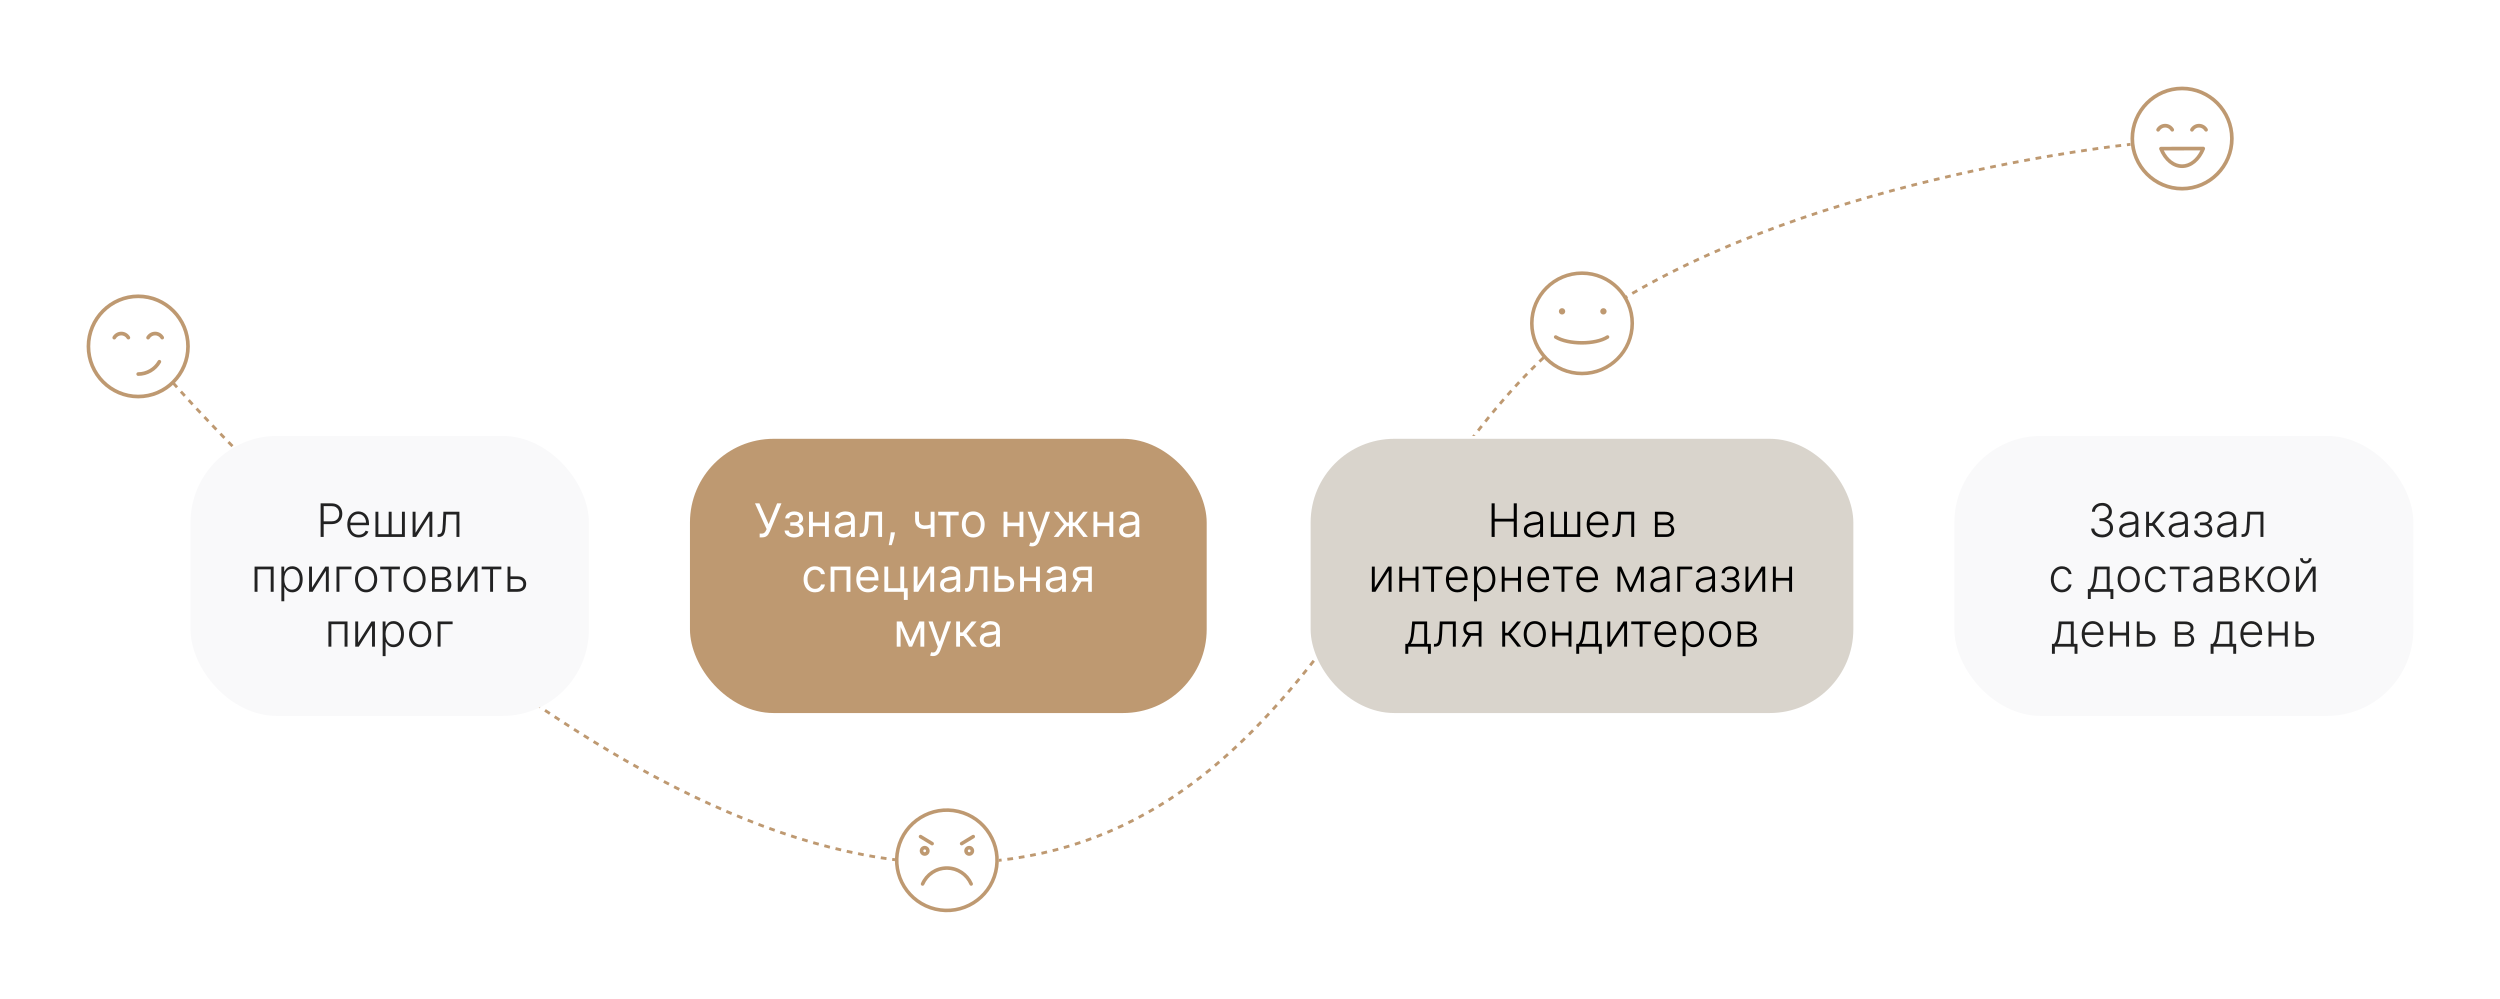 <?xml version="1.0" encoding="UTF-8"?> <svg xmlns="http://www.w3.org/2000/svg" width="866" height="346" viewBox="0 0 866 346" fill="none"><rect width="866" height="346" fill="white"></rect><path d="M47.88 102C38.02 102 30 110.075 30 120C30 129.926 38.02 138.002 47.88 138.002C57.739 138.002 65.76 129.927 65.76 120C65.76 110.074 57.738 102 47.88 102ZM47.88 136.723C38.721 136.723 31.27 129.223 31.27 120C31.27 110.778 38.719 103.279 47.88 103.279C57.041 103.279 64.489 110.779 64.489 120C64.489 129.222 57.038 136.723 47.88 136.723Z" fill="#BE9971"></path><path d="M42.021 114.898C41.413 114.9 40.816 115.061 40.29 115.367C39.763 115.673 39.325 116.112 39.02 116.641C38.936 116.789 38.913 116.963 38.957 117.127C39.001 117.291 39.107 117.431 39.253 117.516C39.399 117.601 39.572 117.624 39.735 117.58C39.897 117.536 40.036 117.429 40.12 117.282C40.314 116.947 40.591 116.669 40.925 116.475C41.258 116.281 41.636 116.179 42.021 116.178C42.406 116.179 42.785 116.281 43.118 116.475C43.452 116.669 43.729 116.947 43.923 117.282C43.978 117.38 44.059 117.461 44.155 117.517C44.252 117.573 44.362 117.603 44.474 117.603C44.585 117.602 44.694 117.573 44.791 117.516C44.935 117.43 45.041 117.29 45.083 117.126C45.125 116.963 45.101 116.789 45.017 116.643C44.712 116.114 44.275 115.674 43.75 115.368C43.224 115.062 42.628 114.9 42.021 114.898Z" fill="#BE9971"></path><path d="M53.741 114.898C53.133 114.9 52.536 115.061 52.009 115.367C51.483 115.673 51.045 116.112 50.74 116.641C50.656 116.789 50.633 116.963 50.677 117.127C50.72 117.291 50.826 117.431 50.972 117.516C51.119 117.6 51.292 117.623 51.455 117.578C51.618 117.533 51.756 117.425 51.84 117.278C52.033 116.943 52.311 116.664 52.644 116.47C52.978 116.277 53.356 116.174 53.741 116.173C54.126 116.174 54.504 116.277 54.838 116.47C55.172 116.664 55.449 116.942 55.642 117.278C55.698 117.375 55.778 117.456 55.875 117.513C55.972 117.569 56.081 117.598 56.193 117.598C56.305 117.598 56.414 117.568 56.51 117.512C56.655 117.426 56.76 117.286 56.803 117.122C56.845 116.958 56.821 116.784 56.736 116.638C56.431 116.11 55.994 115.672 55.469 115.367C54.943 115.061 54.347 114.9 53.741 114.898Z" fill="#BE9971"></path><path d="M55.521 124.746C55.448 124.705 55.369 124.677 55.286 124.667C55.203 124.656 55.119 124.661 55.039 124.683C54.958 124.705 54.883 124.743 54.817 124.794C54.751 124.845 54.695 124.909 54.654 124.982C53.967 126.181 52.979 127.178 51.789 127.872C50.599 128.566 49.248 128.933 47.873 128.936C47.705 128.936 47.543 129.003 47.424 129.123C47.305 129.242 47.238 129.405 47.237 129.574C47.237 129.744 47.304 129.907 47.424 130.027C47.543 130.147 47.705 130.214 47.873 130.214C49.472 130.211 51.042 129.785 52.425 128.979C53.809 128.172 54.957 127.014 55.755 125.619C55.797 125.546 55.824 125.466 55.835 125.383C55.845 125.299 55.84 125.215 55.818 125.134C55.796 125.053 55.758 124.977 55.708 124.91C55.657 124.844 55.593 124.788 55.521 124.746Z" fill="#BE9971"></path><path d="M755.879 30C746.02 30 738 38.075 738 47.999C738 57.924 746.02 66 755.879 66C765.738 66 773.758 57.925 773.758 47.999C773.758 38.074 765.737 30 755.879 30ZM755.879 64.721C746.72 64.721 739.27 57.222 739.27 47.999C739.27 38.777 746.718 31.279 755.879 31.279C765.039 31.279 772.487 38.778 772.487 47.999C772.487 57.221 765.037 64.721 755.879 64.721Z" fill="#BE9971"></path><path d="M748.116 45.277C748.31 44.942 748.587 44.664 748.921 44.47C749.254 44.276 749.632 44.174 750.017 44.173C750.402 44.174 750.78 44.276 751.114 44.47C751.448 44.664 751.725 44.942 751.919 45.277C751.974 45.375 752.054 45.456 752.151 45.512C752.248 45.568 752.358 45.598 752.469 45.598C752.581 45.597 752.69 45.568 752.786 45.511C752.931 45.425 753.036 45.285 753.079 45.121C753.121 44.958 753.097 44.784 753.012 44.638C752.707 44.108 752.27 43.668 751.743 43.362C751.217 43.056 750.619 42.895 750.011 42.894C749.404 42.895 748.807 43.056 748.28 43.362C747.754 43.668 747.316 44.107 747.01 44.636C746.926 44.784 746.904 44.958 746.947 45.122C746.991 45.286 747.097 45.426 747.243 45.511C747.315 45.554 747.396 45.582 747.479 45.593C747.562 45.605 747.647 45.599 747.728 45.578C747.809 45.556 747.885 45.518 747.952 45.467C748.019 45.415 748.075 45.351 748.116 45.277Z" fill="#BE9971"></path><path d="M761.739 42.898C761.132 42.9 760.535 43.061 760.008 43.367C759.482 43.673 759.044 44.113 758.74 44.642C758.655 44.788 758.631 44.962 758.673 45.126C758.716 45.29 758.821 45.43 758.965 45.516C759.111 45.601 759.285 45.624 759.447 45.58C759.61 45.536 759.749 45.429 759.833 45.282C760.027 44.947 760.304 44.669 760.637 44.475C760.971 44.281 761.349 44.179 761.734 44.178C762.119 44.179 762.497 44.281 762.831 44.475C763.164 44.669 763.442 44.947 763.635 45.282C763.691 45.38 763.771 45.461 763.868 45.517C763.965 45.573 764.074 45.603 764.186 45.603C764.298 45.602 764.407 45.572 764.503 45.516C764.648 45.43 764.753 45.29 764.795 45.126C764.838 44.962 764.814 44.788 764.729 44.642C764.425 44.114 763.989 43.676 763.465 43.37C762.94 43.064 762.346 42.901 761.739 42.898Z" fill="#BE9971"></path><path d="M763.203 50.816L748.555 50.848C748.451 50.848 748.349 50.874 748.257 50.924C748.166 50.973 748.087 51.044 748.03 51.131C747.972 51.218 747.936 51.318 747.925 51.422C747.914 51.526 747.929 51.631 747.967 51.728C749.575 55.728 752.604 58.213 755.874 58.213C759.145 58.213 762.194 55.713 763.794 51.695C763.833 51.597 763.848 51.492 763.837 51.388C763.826 51.284 763.79 51.184 763.731 51.097C763.673 51.011 763.594 50.94 763.502 50.891C763.41 50.842 763.307 50.816 763.203 50.816ZM755.867 56.935C753.362 56.935 750.993 55.117 749.528 52.125L762.22 52.098C760.761 55.104 758.388 56.935 755.872 56.935H755.867Z" fill="#BE9971"></path><path d="M60 132.666C60 132.666 204.973 299 328.5 299C452.027 299 478.383 162.429 548.5 112.5C619.27 62.106 738 50 738 50" stroke="#BE9971" stroke-dasharray="2 2"></path><rect x="66" y="151" width="138" height="97" rx="30" fill="#F9F9FA"></rect><path d="M111.061 186V174.364H114.817C115.643 174.364 116.332 174.523 116.885 174.841C117.442 175.155 117.86 175.583 118.141 176.125C118.425 176.667 118.567 177.277 118.567 177.955C118.567 178.633 118.427 179.244 118.146 179.79C117.866 180.331 117.449 180.761 116.896 181.08C116.343 181.394 115.656 181.551 114.834 181.551H111.879V180.597H114.805C115.415 180.597 115.921 180.483 116.322 180.256C116.724 180.025 117.023 179.71 117.22 179.312C117.421 178.915 117.521 178.462 117.521 177.955C117.521 177.447 117.421 176.994 117.22 176.597C117.023 176.199 116.722 175.886 116.317 175.659C115.915 175.432 115.406 175.318 114.788 175.318H112.124V186H111.061ZM124.286 186.182C123.471 186.182 122.767 185.992 122.172 185.614C121.577 185.231 121.117 184.703 120.791 184.028C120.469 183.35 120.308 182.57 120.308 181.688C120.308 180.809 120.469 180.028 120.791 179.347C121.117 178.661 121.566 178.125 122.138 177.739C122.714 177.348 123.378 177.153 124.132 177.153C124.606 177.153 125.062 177.241 125.501 177.415C125.941 177.585 126.335 177.848 126.683 178.205C127.036 178.557 127.314 179.002 127.518 179.54C127.723 180.074 127.825 180.706 127.825 181.438V181.938H121.007V181.045H126.791C126.791 180.485 126.678 179.981 126.45 179.534C126.227 179.083 125.914 178.727 125.513 178.466C125.115 178.205 124.655 178.074 124.132 178.074C123.579 178.074 123.092 178.222 122.672 178.517C122.251 178.812 121.922 179.203 121.683 179.688C121.448 180.172 121.329 180.703 121.325 181.278V181.812C121.325 182.506 121.445 183.112 121.683 183.631C121.926 184.146 122.268 184.545 122.712 184.83C123.155 185.114 123.679 185.256 124.286 185.256C124.698 185.256 125.06 185.191 125.371 185.062C125.685 184.934 125.948 184.761 126.161 184.545C126.376 184.326 126.539 184.085 126.649 183.824L127.609 184.136C127.477 184.504 127.259 184.843 126.956 185.153C126.657 185.464 126.282 185.714 125.831 185.903C125.384 186.089 124.869 186.182 124.286 186.182ZM130.054 177.273H131.065V185.045H134.645V177.273H135.656V185.045H139.236V177.273H140.247V186H130.054V177.273ZM143.94 184.562L148.548 177.273H149.759V186H148.747V178.71L144.156 186H142.929V177.273H143.94V184.562ZM151.571 186V185.045H151.844C152.154 185.045 152.404 184.989 152.594 184.875C152.787 184.758 152.937 184.561 153.043 184.284C153.149 184.008 153.228 183.631 153.281 183.153C153.334 182.676 153.376 182.078 153.406 181.358L153.594 177.273H159.139V186H158.122V178.227H154.554L154.389 181.699C154.355 182.407 154.298 183.03 154.219 183.568C154.143 184.106 154.018 184.555 153.844 184.915C153.673 185.275 153.435 185.545 153.128 185.727C152.825 185.909 152.427 186 151.935 186H151.571ZM88.183 205V196.273H94.79V205H93.773V197.227H89.2V205H88.183ZM97.468 208.273V196.273H98.451V197.938H98.57C98.692 197.676 98.858 197.409 99.07 197.136C99.282 196.86 99.563 196.627 99.911 196.438C100.263 196.248 100.707 196.153 101.241 196.153C101.96 196.153 102.589 196.343 103.127 196.722C103.669 197.097 104.089 197.623 104.388 198.301C104.692 198.975 104.843 199.761 104.843 200.659C104.843 201.561 104.692 202.35 104.388 203.028C104.089 203.706 103.669 204.235 103.127 204.614C102.589 204.992 101.964 205.182 101.252 205.182C100.726 205.182 100.284 205.087 99.928 204.898C99.576 204.708 99.29 204.475 99.07 204.199C98.854 203.919 98.688 203.646 98.57 203.381H98.479V208.273H97.468ZM98.468 200.642C98.468 201.347 98.572 201.972 98.781 202.517C98.993 203.059 99.296 203.485 99.69 203.795C100.087 204.102 100.568 204.256 101.133 204.256C101.712 204.256 102.201 204.097 102.599 203.778C103 203.456 103.305 203.023 103.513 202.477C103.726 201.932 103.832 201.32 103.832 200.642C103.832 199.972 103.728 199.367 103.519 198.83C103.315 198.292 103.012 197.866 102.61 197.551C102.209 197.233 101.716 197.074 101.133 197.074C100.565 197.074 100.082 197.227 99.684 197.534C99.286 197.837 98.983 198.258 98.775 198.795C98.57 199.33 98.468 199.945 98.468 200.642ZM108.073 203.562L112.681 196.273H113.891V205H112.88V197.71L108.289 205H107.062V196.273H108.073V203.562ZM121.749 196.273V197.227H117.573V205H116.562V196.273H121.749ZM126.813 205.182C126.059 205.182 125.393 204.991 124.813 204.608C124.237 204.225 123.787 203.697 123.461 203.023C123.135 202.345 122.972 201.562 122.972 200.676C122.972 199.782 123.135 198.996 123.461 198.318C123.787 197.636 124.237 197.106 124.813 196.727C125.393 196.345 126.059 196.153 126.813 196.153C127.567 196.153 128.232 196.345 128.808 196.727C129.383 197.11 129.834 197.64 130.16 198.318C130.489 198.996 130.654 199.782 130.654 200.676C130.654 201.562 130.491 202.345 130.165 203.023C129.84 203.697 129.387 204.225 128.808 204.608C128.232 204.991 127.567 205.182 126.813 205.182ZM126.813 204.256C127.419 204.256 127.933 204.093 128.353 203.767C128.773 203.441 129.092 203.008 129.308 202.466C129.527 201.924 129.637 201.328 129.637 200.676C129.637 200.025 129.527 199.426 129.308 198.881C129.092 198.335 128.773 197.898 128.353 197.568C127.933 197.239 127.419 197.074 126.813 197.074C126.211 197.074 125.698 197.239 125.273 197.568C124.853 197.898 124.533 198.335 124.313 198.881C124.097 199.426 123.989 200.025 123.989 200.676C123.989 201.328 124.097 201.924 124.313 202.466C124.533 203.008 124.853 203.441 125.273 203.767C125.694 204.093 126.207 204.256 126.813 204.256ZM131.7 197.227V196.273H138.518V197.227H135.631V205H134.62V197.227H131.7ZM143.594 205.182C142.841 205.182 142.174 204.991 141.594 204.608C141.019 204.225 140.568 203.697 140.242 203.023C139.916 202.345 139.754 201.562 139.754 200.676C139.754 199.782 139.916 198.996 140.242 198.318C140.568 197.636 141.019 197.106 141.594 196.727C142.174 196.345 142.841 196.153 143.594 196.153C144.348 196.153 145.013 196.345 145.589 196.727C146.165 197.11 146.615 197.64 146.941 198.318C147.271 198.996 147.435 199.782 147.435 200.676C147.435 201.562 147.272 202.345 146.947 203.023C146.621 203.697 146.168 204.225 145.589 204.608C145.013 204.991 144.348 205.182 143.594 205.182ZM143.594 204.256C144.201 204.256 144.714 204.093 145.134 203.767C145.555 203.441 145.873 203.008 146.089 202.466C146.308 201.924 146.418 201.328 146.418 200.676C146.418 200.025 146.308 199.426 146.089 198.881C145.873 198.335 145.555 197.898 145.134 197.568C144.714 197.239 144.201 197.074 143.594 197.074C142.992 197.074 142.479 197.239 142.055 197.568C141.634 197.898 141.314 198.335 141.094 198.881C140.879 199.426 140.771 200.025 140.771 200.676C140.771 201.328 140.879 201.924 141.094 202.466C141.314 203.008 141.634 203.441 142.055 203.767C142.475 204.093 142.988 204.256 143.594 204.256ZM149.656 205V196.273H153.093C154.021 196.273 154.752 196.473 155.286 196.875C155.824 197.277 156.093 197.818 156.093 198.5C156.093 199.019 155.943 199.434 155.644 199.744C155.345 200.055 154.943 200.275 154.44 200.403C154.777 200.46 155.089 200.583 155.377 200.773C155.669 200.962 155.906 201.212 156.087 201.523C156.269 201.833 156.36 202.205 156.36 202.636C156.36 203.091 156.246 203.496 156.019 203.852C155.792 204.208 155.472 204.489 155.059 204.693C154.646 204.898 154.157 205 153.593 205H149.656ZM150.621 204.062H153.593C154.127 204.062 154.549 203.926 154.86 203.653C155.171 203.377 155.326 203.009 155.326 202.551C155.326 202.062 155.178 201.672 154.883 201.381C154.591 201.085 154.199 200.938 153.707 200.938H150.621V204.062ZM150.621 200.04H153.156C153.549 200.04 153.89 199.979 154.178 199.858C154.466 199.737 154.688 199.566 154.843 199.347C155.002 199.123 155.08 198.862 155.076 198.562C155.076 198.134 154.902 197.803 154.553 197.568C154.205 197.33 153.718 197.21 153.093 197.21H150.621V200.04ZM159.589 203.562L164.197 196.273H165.407V205H164.396V197.71L159.805 205H158.577V196.273H159.589V203.562ZM166.856 197.227V196.273H173.674V197.227H170.788V205H169.776V197.227H166.856ZM176.653 199.642H179.204C180.185 199.642 180.942 199.881 181.477 200.358C182.011 200.835 182.278 201.481 182.278 202.295C182.278 202.837 182.158 203.311 181.92 203.716C181.681 204.121 181.333 204.437 180.874 204.665C180.416 204.888 179.859 205 179.204 205H175.812V196.273H176.823V204.045H179.204C179.821 204.045 180.319 203.898 180.698 203.602C181.077 203.307 181.266 202.886 181.266 202.341C181.266 201.784 181.077 201.354 180.698 201.051C180.319 200.748 179.821 200.597 179.204 200.597H176.653V199.642ZM113.768 224V215.273H120.376V224H119.359V216.227H114.786V224H113.768ZM124.065 222.562L128.673 215.273H129.884V224H128.872V216.71L124.281 224H123.054V215.273H124.065V222.562ZM132.554 227.273V215.273H133.537V216.938H133.656C133.777 216.676 133.944 216.409 134.156 216.136C134.368 215.86 134.649 215.627 134.997 215.438C135.349 215.248 135.793 215.153 136.327 215.153C137.046 215.153 137.675 215.343 138.213 215.722C138.755 216.097 139.175 216.623 139.474 217.301C139.777 217.975 139.929 218.761 139.929 219.659C139.929 220.561 139.777 221.35 139.474 222.028C139.175 222.706 138.755 223.235 138.213 223.614C137.675 223.992 137.05 224.182 136.338 224.182C135.812 224.182 135.37 224.087 135.014 223.898C134.662 223.708 134.376 223.475 134.156 223.199C133.94 222.919 133.774 222.646 133.656 222.381H133.565V227.273H132.554ZM133.554 219.642C133.554 220.347 133.658 220.972 133.866 221.517C134.079 222.059 134.382 222.485 134.776 222.795C135.173 223.102 135.654 223.256 136.219 223.256C136.798 223.256 137.287 223.097 137.685 222.778C138.086 222.456 138.391 222.023 138.599 221.477C138.812 220.932 138.918 220.32 138.918 219.642C138.918 218.972 138.813 218.367 138.605 217.83C138.401 217.292 138.098 216.866 137.696 216.551C137.295 216.233 136.802 216.074 136.219 216.074C135.651 216.074 135.168 216.227 134.77 216.534C134.372 216.837 134.069 217.258 133.861 217.795C133.656 218.33 133.554 218.945 133.554 219.642ZM145.54 224.182C144.786 224.182 144.119 223.991 143.54 223.608C142.964 223.225 142.513 222.697 142.188 222.023C141.862 221.345 141.699 220.562 141.699 219.676C141.699 218.782 141.862 217.996 142.188 217.318C142.513 216.636 142.964 216.106 143.54 215.727C144.119 215.345 144.786 215.153 145.54 215.153C146.294 215.153 146.958 215.345 147.534 215.727C148.11 216.11 148.561 216.64 148.886 217.318C149.216 217.996 149.381 218.782 149.381 219.676C149.381 220.562 149.218 221.345 148.892 222.023C148.566 222.697 148.114 223.225 147.534 223.608C146.958 223.991 146.294 224.182 145.54 224.182ZM145.54 223.256C146.146 223.256 146.659 223.093 147.08 222.767C147.5 222.441 147.818 222.008 148.034 221.466C148.254 220.924 148.364 220.328 148.364 219.676C148.364 219.025 148.254 218.426 148.034 217.881C147.818 217.335 147.5 216.898 147.08 216.568C146.659 216.239 146.146 216.074 145.54 216.074C144.938 216.074 144.424 216.239 144 216.568C143.58 216.898 143.259 217.335 143.04 217.881C142.824 218.426 142.716 219.025 142.716 219.676C142.716 220.328 142.824 220.924 143.04 221.466C143.259 222.008 143.58 222.441 144 222.767C144.42 223.093 144.934 223.256 145.54 223.256ZM156.788 215.273V216.227H152.612V224H151.601V215.273H156.788Z" fill="#222222"></path><rect x="238.5" y="151.5" width="180" height="96" rx="29.5" fill="#BE9971"></rect><rect x="238.5" y="151.5" width="180" height="96" rx="29.5" stroke="white"></rect><path d="M263.148 186.159V184.841H263.875C264.155 184.841 264.39 184.786 264.58 184.676C264.773 184.566 264.932 184.424 265.057 184.25C265.186 184.076 265.292 183.894 265.375 183.705L265.557 183.273L261.534 174.364H263.057L266.261 181.591L269.193 174.364H270.693L266.67 184.114C266.511 184.477 266.33 184.814 266.125 185.125C265.924 185.436 265.65 185.686 265.301 185.875C264.956 186.064 264.489 186.159 263.898 186.159H263.148ZM271.791 183.773H273.223C273.253 184.167 273.431 184.466 273.757 184.67C274.087 184.875 274.515 184.977 275.041 184.977C275.579 184.977 276.039 184.867 276.422 184.648C276.804 184.424 276.996 184.064 276.996 183.568C276.996 183.277 276.924 183.023 276.78 182.807C276.636 182.587 276.433 182.417 276.172 182.295C275.911 182.174 275.602 182.114 275.246 182.114H273.746V180.909H275.246C275.78 180.909 276.174 180.788 276.428 180.545C276.685 180.303 276.814 180 276.814 179.636C276.814 179.246 276.676 178.934 276.399 178.699C276.123 178.46 275.731 178.341 275.223 178.341C274.712 178.341 274.286 178.456 273.945 178.688C273.604 178.915 273.424 179.208 273.405 179.568H271.996C272.011 179.098 272.155 178.684 272.428 178.324C272.7 177.96 273.071 177.676 273.541 177.472C274.011 177.263 274.549 177.159 275.155 177.159C275.768 177.159 276.301 177.267 276.751 177.483C277.206 177.695 277.556 177.985 277.803 178.352C278.053 178.716 278.178 179.129 278.178 179.591C278.178 180.083 278.039 180.481 277.763 180.784C277.486 181.087 277.14 181.303 276.723 181.432V181.523C277.053 181.545 277.339 181.652 277.581 181.841C277.827 182.027 278.018 182.271 278.155 182.574C278.291 182.873 278.359 183.205 278.359 183.568C278.359 184.098 278.217 184.561 277.933 184.955C277.649 185.345 277.259 185.648 276.763 185.864C276.267 186.076 275.7 186.182 275.064 186.182C274.446 186.182 273.893 186.081 273.405 185.881C272.916 185.676 272.528 185.394 272.24 185.034C271.956 184.67 271.806 184.25 271.791 183.773ZM286.084 181.023V182.273H281.266V181.023H286.084ZM281.584 177.273V186H280.243V177.273H281.584ZM287.107 177.273V186H285.766V177.273H287.107ZM292.124 186.205C291.571 186.205 291.069 186.1 290.618 185.892C290.167 185.68 289.809 185.375 289.544 184.977C289.279 184.576 289.146 184.091 289.146 183.523C289.146 183.023 289.245 182.617 289.442 182.307C289.639 181.992 289.902 181.746 290.232 181.568C290.561 181.39 290.925 181.258 291.322 181.17C291.724 181.08 292.127 181.008 292.533 180.955C293.063 180.886 293.493 180.835 293.822 180.801C294.156 180.763 294.398 180.701 294.55 180.614C294.705 180.527 294.783 180.375 294.783 180.159V180.114C294.783 179.553 294.629 179.117 294.322 178.807C294.019 178.496 293.559 178.341 292.942 178.341C292.302 178.341 291.8 178.481 291.436 178.761C291.072 179.042 290.817 179.341 290.669 179.659L289.396 179.205C289.624 178.674 289.927 178.261 290.305 177.966C290.688 177.667 291.105 177.458 291.555 177.341C292.01 177.22 292.457 177.159 292.896 177.159C293.177 177.159 293.499 177.193 293.862 177.261C294.23 177.326 294.584 177.46 294.925 177.665C295.269 177.869 295.555 178.178 295.783 178.591C296.01 179.004 296.124 179.557 296.124 180.25V186H294.783V184.818H294.714C294.624 185.008 294.472 185.21 294.26 185.426C294.048 185.642 293.766 185.826 293.413 185.977C293.061 186.129 292.631 186.205 292.124 186.205ZM292.328 185C292.858 185 293.305 184.896 293.669 184.688C294.036 184.479 294.313 184.21 294.499 183.881C294.688 183.551 294.783 183.205 294.783 182.841V181.614C294.726 181.682 294.601 181.744 294.408 181.801C294.218 181.854 293.999 181.902 293.749 181.943C293.502 181.981 293.262 182.015 293.027 182.045C292.796 182.072 292.608 182.095 292.464 182.114C292.116 182.159 291.79 182.233 291.487 182.335C291.188 182.434 290.946 182.583 290.76 182.784C290.578 182.981 290.487 183.25 290.487 183.591C290.487 184.057 290.66 184.409 291.004 184.648C291.353 184.883 291.794 185 292.328 185ZM297.798 186V184.75H298.116C298.378 184.75 298.596 184.699 298.77 184.597C298.944 184.491 299.084 184.307 299.19 184.045C299.3 183.78 299.384 183.413 299.44 182.943C299.501 182.47 299.545 181.867 299.571 181.136L299.73 177.273H305.548V186H304.207V178.523H301.003L300.866 181.636C300.836 182.352 300.772 182.983 300.673 183.528C300.579 184.07 300.433 184.525 300.236 184.892C300.043 185.259 299.785 185.536 299.463 185.722C299.141 185.907 298.738 186 298.253 186H297.798ZM310.009 184.409L309.918 185.023C309.853 185.455 309.755 185.917 309.622 186.409C309.493 186.902 309.359 187.366 309.219 187.801C309.079 188.237 308.963 188.583 308.872 188.841H307.849C307.899 188.598 307.963 188.278 308.043 187.881C308.122 187.483 308.202 187.038 308.281 186.545C308.365 186.057 308.433 185.557 308.486 185.045L308.554 184.409H310.009ZM323.72 177.273V186H322.379V177.273H323.72ZM323.197 181.432V182.682C322.894 182.795 322.593 182.896 322.294 182.983C321.995 183.066 321.68 183.133 321.351 183.182C321.021 183.227 320.66 183.25 320.266 183.25C319.277 183.25 318.483 182.983 317.885 182.449C317.29 181.915 316.993 181.114 316.993 180.045V177.25H318.334V180.045C318.334 180.492 318.419 180.86 318.589 181.148C318.76 181.436 318.991 181.65 319.283 181.79C319.574 181.93 319.902 182 320.266 182C320.834 182 321.347 181.949 321.805 181.847C322.268 181.741 322.732 181.602 323.197 181.432ZM324.993 178.523V177.273H332.084V178.523H329.22V186H327.879V178.523H324.993ZM337.132 186.182C336.344 186.182 335.653 185.994 335.058 185.619C334.467 185.244 334.005 184.72 333.672 184.045C333.342 183.371 333.178 182.583 333.178 181.682C333.178 180.773 333.342 179.979 333.672 179.301C334.005 178.623 334.467 178.097 335.058 177.722C335.653 177.347 336.344 177.159 337.132 177.159C337.92 177.159 338.609 177.347 339.2 177.722C339.795 178.097 340.257 178.623 340.587 179.301C340.92 179.979 341.087 180.773 341.087 181.682C341.087 182.583 340.92 183.371 340.587 184.045C340.257 184.72 339.795 185.244 339.2 185.619C338.609 185.994 337.92 186.182 337.132 186.182ZM337.132 184.977C337.731 184.977 338.223 184.824 338.609 184.517C338.996 184.21 339.282 183.807 339.467 183.307C339.653 182.807 339.746 182.265 339.746 181.682C339.746 181.098 339.653 180.555 339.467 180.051C339.282 179.547 338.996 179.14 338.609 178.83C338.223 178.519 337.731 178.364 337.132 178.364C336.534 178.364 336.041 178.519 335.655 178.83C335.268 179.14 334.982 179.547 334.797 180.051C334.611 180.555 334.518 181.098 334.518 181.682C334.518 182.265 334.611 182.807 334.797 183.307C334.982 183.807 335.268 184.21 335.655 184.517C336.041 184.824 336.534 184.977 337.132 184.977ZM353.474 181.023V182.273H348.656V181.023H353.474ZM348.974 177.273V186H347.634V177.273H348.974ZM354.497 177.273V186H353.156V177.273H354.497ZM357.497 189.273C357.27 189.273 357.067 189.254 356.889 189.216C356.711 189.182 356.588 189.148 356.52 189.114L356.861 187.932C357.187 188.015 357.474 188.045 357.724 188.023C357.974 188 358.196 187.888 358.389 187.688C358.586 187.491 358.766 187.17 358.929 186.727L359.179 186.045L355.952 177.273H357.406L359.815 184.227H359.906L362.315 177.273H363.77L360.065 187.273C359.899 187.723 359.692 188.097 359.446 188.392C359.2 188.691 358.914 188.913 358.588 189.057C358.266 189.201 357.902 189.273 357.497 189.273ZM364.994 186L368.54 181.568L365.04 177.273H366.631L369.54 181H370.267V177.273H371.608V181H372.312L375.222 177.273H376.812L373.335 181.568L376.858 186H375.244L372.29 182.25H371.608V186H370.267V182.25H369.585L366.608 186H364.994ZM384.615 181.023V182.273H379.797V181.023H384.615ZM380.115 177.273V186H378.774V177.273H380.115ZM385.638 177.273V186H384.297V177.273H385.638ZM390.655 186.205C390.102 186.205 389.6 186.1 389.149 185.892C388.698 185.68 388.34 185.375 388.075 184.977C387.81 184.576 387.678 184.091 387.678 183.523C387.678 183.023 387.776 182.617 387.973 182.307C388.17 181.992 388.433 181.746 388.763 181.568C389.092 181.39 389.456 181.258 389.854 181.17C390.255 181.08 390.659 181.008 391.064 180.955C391.594 180.886 392.024 180.835 392.354 180.801C392.687 180.763 392.929 180.701 393.081 180.614C393.236 180.527 393.314 180.375 393.314 180.159V180.114C393.314 179.553 393.161 179.117 392.854 178.807C392.551 178.496 392.09 178.341 391.473 178.341C390.833 178.341 390.331 178.481 389.967 178.761C389.604 179.042 389.348 179.341 389.2 179.659L387.928 179.205C388.155 178.674 388.458 178.261 388.837 177.966C389.219 177.667 389.636 177.458 390.087 177.341C390.541 177.22 390.988 177.159 391.428 177.159C391.708 177.159 392.03 177.193 392.393 177.261C392.761 177.326 393.115 177.46 393.456 177.665C393.801 177.869 394.087 178.178 394.314 178.591C394.541 179.004 394.655 179.557 394.655 180.25V186H393.314V184.818H393.246C393.155 185.008 393.003 185.21 392.791 185.426C392.579 185.642 392.297 185.826 391.945 185.977C391.592 186.129 391.162 186.205 390.655 186.205ZM390.859 185C391.39 185 391.837 184.896 392.2 184.688C392.568 184.479 392.844 184.21 393.03 183.881C393.219 183.551 393.314 183.205 393.314 182.841V181.614C393.257 181.682 393.132 181.744 392.939 181.801C392.75 181.854 392.53 181.902 392.28 181.943C392.034 181.981 391.793 182.015 391.558 182.045C391.327 182.072 391.14 182.095 390.996 182.114C390.647 182.159 390.321 182.233 390.018 182.335C389.719 182.434 389.477 182.583 389.291 182.784C389.109 182.981 389.018 183.25 389.018 183.591C389.018 184.057 389.191 184.409 389.536 184.648C389.884 184.883 390.325 185 390.859 185ZM282.327 205.182C281.509 205.182 280.805 204.989 280.214 204.602C279.623 204.216 279.168 203.684 278.85 203.006C278.532 202.328 278.373 201.553 278.373 200.682C278.373 199.795 278.536 199.013 278.862 198.335C279.191 197.653 279.649 197.121 280.237 196.739C280.827 196.352 281.517 196.159 282.305 196.159C282.918 196.159 283.471 196.273 283.964 196.5C284.456 196.727 284.86 197.045 285.174 197.455C285.488 197.864 285.683 198.341 285.759 198.886H284.418C284.316 198.489 284.089 198.136 283.737 197.83C283.388 197.519 282.918 197.364 282.327 197.364C281.805 197.364 281.346 197.5 280.952 197.773C280.562 198.042 280.257 198.422 280.038 198.915C279.822 199.403 279.714 199.977 279.714 200.636C279.714 201.311 279.82 201.898 280.032 202.398C280.248 202.898 280.551 203.286 280.941 203.562C281.335 203.839 281.797 203.977 282.327 203.977C282.676 203.977 282.992 203.917 283.276 203.795C283.56 203.674 283.801 203.5 283.998 203.273C284.195 203.045 284.335 202.773 284.418 202.455H285.759C285.683 202.97 285.496 203.434 285.197 203.847C284.901 204.256 284.509 204.581 284.021 204.824C283.536 205.062 282.971 205.182 282.327 205.182ZM287.719 205V196.273H294.583V205H293.242V197.523H289.06V205H287.719ZM300.691 205.182C299.85 205.182 299.125 204.996 298.515 204.625C297.909 204.25 297.441 203.727 297.112 203.057C296.786 202.383 296.623 201.598 296.623 200.705C296.623 199.811 296.786 199.023 297.112 198.341C297.441 197.655 297.899 197.121 298.487 196.739C299.077 196.352 299.767 196.159 300.555 196.159C301.009 196.159 301.458 196.235 301.901 196.386C302.344 196.538 302.748 196.784 303.112 197.125C303.475 197.462 303.765 197.909 303.981 198.466C304.197 199.023 304.305 199.708 304.305 200.523V201.091H297.577V199.932H302.941C302.941 199.439 302.843 199 302.646 198.614C302.452 198.227 302.176 197.922 301.816 197.699C301.46 197.475 301.04 197.364 300.555 197.364C300.021 197.364 299.558 197.496 299.168 197.761C298.782 198.023 298.485 198.364 298.276 198.784C298.068 199.205 297.964 199.655 297.964 200.136V200.909C297.964 201.568 298.077 202.127 298.305 202.585C298.536 203.04 298.856 203.386 299.265 203.625C299.674 203.86 300.149 203.977 300.691 203.977C301.043 203.977 301.362 203.928 301.646 203.83C301.933 203.727 302.182 203.576 302.39 203.375C302.598 203.17 302.759 202.917 302.873 202.614L304.168 202.977C304.032 203.417 303.803 203.803 303.481 204.136C303.159 204.466 302.761 204.723 302.288 204.909C301.814 205.091 301.282 205.182 300.691 205.182ZM313.208 196.273V203.75H314.435V207.818H313.094V205H306.344V196.273H307.685V203.75H311.867V196.273H313.208ZM317.842 203.023L322.046 196.273H323.592V205H322.251V198.25L318.069 205H316.501V196.273H317.842V203.023ZM328.616 205.205C328.063 205.205 327.561 205.1 327.11 204.892C326.659 204.68 326.301 204.375 326.036 203.977C325.771 203.576 325.638 203.091 325.638 202.523C325.638 202.023 325.737 201.617 325.934 201.307C326.131 200.992 326.394 200.746 326.724 200.568C327.053 200.39 327.417 200.258 327.815 200.17C328.216 200.08 328.62 200.008 329.025 199.955C329.555 199.886 329.985 199.835 330.315 199.801C330.648 199.763 330.89 199.701 331.042 199.614C331.197 199.527 331.275 199.375 331.275 199.159V199.114C331.275 198.553 331.121 198.117 330.815 197.807C330.512 197.496 330.051 197.341 329.434 197.341C328.794 197.341 328.292 197.481 327.928 197.761C327.565 198.042 327.309 198.341 327.161 198.659L325.888 198.205C326.116 197.674 326.419 197.261 326.798 196.966C327.18 196.667 327.597 196.458 328.048 196.341C328.502 196.22 328.949 196.159 329.388 196.159C329.669 196.159 329.991 196.193 330.354 196.261C330.722 196.326 331.076 196.46 331.417 196.665C331.762 196.869 332.048 197.178 332.275 197.591C332.502 198.004 332.616 198.557 332.616 199.25V205H331.275V203.818H331.207C331.116 204.008 330.964 204.21 330.752 204.426C330.54 204.642 330.258 204.826 329.906 204.977C329.553 205.129 329.123 205.205 328.616 205.205ZM328.82 204C329.351 204 329.798 203.896 330.161 203.688C330.529 203.479 330.805 203.21 330.991 202.881C331.18 202.551 331.275 202.205 331.275 201.841V200.614C331.218 200.682 331.093 200.744 330.9 200.801C330.71 200.854 330.491 200.902 330.241 200.943C329.995 200.981 329.754 201.015 329.519 201.045C329.288 201.072 329.101 201.095 328.957 201.114C328.608 201.159 328.282 201.233 327.979 201.335C327.68 201.434 327.438 201.583 327.252 201.784C327.07 201.981 326.979 202.25 326.979 202.591C326.979 203.057 327.152 203.409 327.496 203.648C327.845 203.883 328.286 204 328.82 204ZM334.29 205V203.75H334.609C334.87 203.75 335.088 203.699 335.262 203.597C335.436 203.491 335.576 203.307 335.683 203.045C335.792 202.78 335.876 202.413 335.933 201.943C335.993 201.47 336.037 200.867 336.063 200.136L336.222 196.273H342.04V205H340.7V197.523H337.495L337.359 200.636C337.328 201.352 337.264 201.983 337.165 202.528C337.071 203.07 336.925 203.525 336.728 203.892C336.535 204.259 336.277 204.536 335.955 204.722C335.633 204.907 335.23 205 334.745 205H334.29ZM345.66 199.432H348.16C349.183 199.432 349.965 199.691 350.506 200.21C351.048 200.729 351.319 201.386 351.319 202.182C351.319 202.705 351.198 203.18 350.955 203.608C350.713 204.032 350.357 204.371 349.887 204.625C349.417 204.875 348.842 205 348.16 205H344.501V196.273H345.842V203.75H348.16C348.69 203.75 349.126 203.61 349.467 203.33C349.808 203.049 349.978 202.689 349.978 202.25C349.978 201.788 349.808 201.411 349.467 201.119C349.126 200.828 348.69 200.682 348.16 200.682H345.66V199.432ZM359.201 200.023V201.273H354.383V200.023H359.201ZM354.701 196.273V205H353.36V196.273H354.701ZM360.224 196.273V205H358.883V196.273H360.224ZM365.241 205.205C364.688 205.205 364.186 205.1 363.735 204.892C363.284 204.68 362.926 204.375 362.661 203.977C362.396 203.576 362.263 203.091 362.263 202.523C362.263 202.023 362.362 201.617 362.559 201.307C362.756 200.992 363.019 200.746 363.349 200.568C363.678 200.39 364.042 200.258 364.44 200.17C364.841 200.08 365.245 200.008 365.65 199.955C366.18 199.886 366.61 199.835 366.94 199.801C367.273 199.763 367.515 199.701 367.667 199.614C367.822 199.527 367.9 199.375 367.9 199.159V199.114C367.9 198.553 367.746 198.117 367.44 197.807C367.137 197.496 366.676 197.341 366.059 197.341C365.419 197.341 364.917 197.481 364.553 197.761C364.19 198.042 363.934 198.341 363.786 198.659L362.513 198.205C362.741 197.674 363.044 197.261 363.423 196.966C363.805 196.667 364.222 196.458 364.673 196.341C365.127 196.22 365.574 196.159 366.013 196.159C366.294 196.159 366.616 196.193 366.979 196.261C367.347 196.326 367.701 196.46 368.042 196.665C368.387 196.869 368.673 197.178 368.9 197.591C369.127 198.004 369.241 198.557 369.241 199.25V205H367.9V203.818H367.832C367.741 204.008 367.589 204.21 367.377 204.426C367.165 204.642 366.883 204.826 366.531 204.977C366.178 205.129 365.748 205.205 365.241 205.205ZM365.445 204C365.976 204 366.423 203.896 366.786 203.688C367.154 203.479 367.43 203.21 367.616 202.881C367.805 202.551 367.9 202.205 367.9 201.841V200.614C367.843 200.682 367.718 200.744 367.525 200.801C367.335 200.854 367.116 200.902 366.866 200.943C366.62 200.981 366.379 201.015 366.144 201.045C365.913 201.072 365.726 201.095 365.582 201.114C365.233 201.159 364.907 201.233 364.604 201.335C364.305 201.434 364.063 201.583 363.877 201.784C363.695 201.981 363.604 202.25 363.604 202.591C363.604 203.057 363.777 203.409 364.121 203.648C364.47 203.883 364.911 204 365.445 204ZM376.938 205V197.5H374.62C374.097 197.5 373.686 197.621 373.387 197.864C373.088 198.106 372.938 198.439 372.938 198.864C372.938 199.28 373.073 199.608 373.342 199.847C373.614 200.085 373.987 200.205 374.461 200.205H377.279V201.455H374.461C373.87 201.455 373.361 201.35 372.933 201.142C372.504 200.934 372.175 200.636 371.944 200.25C371.713 199.86 371.597 199.398 371.597 198.864C371.597 198.326 371.719 197.864 371.961 197.477C372.203 197.091 372.55 196.794 373.001 196.585C373.455 196.377 373.995 196.273 374.62 196.273H378.211V205H376.938ZM371.12 205L373.597 200.659H375.052L372.575 205H371.12ZM315.398 222.182L318.444 215.273H319.717L315.944 224H314.853L311.148 215.273H312.398L315.398 222.182ZM311.967 215.273V224H310.626V215.273H311.967ZM318.83 224V215.273H320.171V224H318.83ZM323.177 227.273C322.95 227.273 322.747 227.254 322.569 227.216C322.391 227.182 322.268 227.148 322.2 227.114L322.54 225.932C322.866 226.015 323.154 226.045 323.404 226.023C323.654 226 323.876 225.888 324.069 225.688C324.266 225.491 324.446 225.17 324.609 224.727L324.859 224.045L321.631 215.273H323.086L325.495 222.227H325.586L327.995 215.273H329.45L325.745 225.273C325.578 225.723 325.372 226.097 325.126 226.392C324.879 226.691 324.594 226.913 324.268 227.057C323.946 227.201 323.582 227.273 323.177 227.273ZM331.219 224V215.273H332.56V219.068H333.447L336.583 215.273H338.31L334.788 219.477L338.356 224H336.629L333.765 220.318H332.56V224H331.219ZM342.381 224.205C341.828 224.205 341.326 224.1 340.876 223.892C340.425 223.68 340.067 223.375 339.802 222.977C339.537 222.576 339.404 222.091 339.404 221.523C339.404 221.023 339.503 220.617 339.7 220.307C339.897 219.992 340.16 219.746 340.489 219.568C340.819 219.39 341.183 219.258 341.58 219.17C341.982 219.08 342.385 219.008 342.79 218.955C343.321 218.886 343.751 218.835 344.08 218.801C344.414 218.763 344.656 218.701 344.808 218.614C344.963 218.527 345.04 218.375 345.04 218.159V218.114C345.04 217.553 344.887 217.117 344.58 216.807C344.277 216.496 343.817 216.341 343.2 216.341C342.559 216.341 342.058 216.481 341.694 216.761C341.33 217.042 341.075 217.341 340.927 217.659L339.654 217.205C339.881 216.674 340.184 216.261 340.563 215.966C340.946 215.667 341.362 215.458 341.813 215.341C342.268 215.22 342.715 215.159 343.154 215.159C343.434 215.159 343.756 215.193 344.12 215.261C344.487 215.326 344.842 215.46 345.183 215.665C345.527 215.869 345.813 216.178 346.04 216.591C346.268 217.004 346.381 217.557 346.381 218.25V224H345.04V222.818H344.972C344.881 223.008 344.73 223.21 344.518 223.426C344.306 223.642 344.023 223.826 343.671 223.977C343.319 224.129 342.889 224.205 342.381 224.205ZM342.586 223C343.116 223 343.563 222.896 343.927 222.688C344.294 222.479 344.571 222.21 344.756 221.881C344.946 221.551 345.04 221.205 345.04 220.841V219.614C344.984 219.682 344.859 219.744 344.665 219.801C344.476 219.854 344.256 219.902 344.006 219.943C343.76 219.981 343.52 220.015 343.285 220.045C343.054 220.072 342.866 220.095 342.722 220.114C342.374 220.159 342.048 220.233 341.745 220.335C341.446 220.434 341.203 220.583 341.018 220.784C340.836 220.981 340.745 221.25 340.745 221.591C340.745 222.057 340.917 222.409 341.262 222.648C341.611 222.883 342.052 223 342.586 223Z" fill="white"></path><rect x="453.5" y="151.5" width="189" height="96" rx="29.5" fill="#D9D4CC"></rect><rect x="453.5" y="151.5" width="189" height="96" rx="29.5" stroke="white"></rect><path d="M516.694 186V174.364H517.756V179.699H524.359V174.364H525.421V186H524.359V180.653H517.756V186H516.694ZM530.734 186.199C530.207 186.199 529.726 186.097 529.29 185.892C528.855 185.684 528.508 185.384 528.251 184.994C527.993 184.6 527.864 184.123 527.864 183.562C527.864 183.131 527.946 182.767 528.109 182.472C528.272 182.176 528.503 181.934 528.802 181.744C529.101 181.555 529.455 181.405 529.864 181.295C530.273 181.186 530.724 181.1 531.217 181.04C531.705 180.979 532.118 180.926 532.455 180.881C532.796 180.835 533.056 180.763 533.234 180.665C533.412 180.566 533.501 180.407 533.501 180.188V179.983C533.501 179.388 533.323 178.92 532.967 178.58C532.614 178.235 532.107 178.062 531.444 178.062C530.815 178.062 530.302 178.201 529.904 178.477C529.51 178.754 529.234 179.08 529.075 179.455L528.114 179.108C528.311 178.631 528.584 178.25 528.933 177.966C529.281 177.678 529.671 177.472 530.103 177.347C530.535 177.218 530.972 177.153 531.415 177.153C531.749 177.153 532.095 177.197 532.455 177.284C532.819 177.371 533.156 177.523 533.467 177.739C533.777 177.951 534.029 178.248 534.222 178.631C534.415 179.009 534.512 179.491 534.512 180.074V186H533.501V184.619H533.438C533.317 184.877 533.137 185.127 532.898 185.369C532.66 185.612 532.361 185.811 532.001 185.966C531.641 186.121 531.219 186.199 530.734 186.199ZM530.87 185.273C531.408 185.273 531.874 185.153 532.268 184.915C532.662 184.676 532.965 184.36 533.177 183.966C533.393 183.568 533.501 183.131 533.501 182.653V181.392C533.425 181.464 533.298 181.528 533.12 181.585C532.946 181.642 532.743 181.693 532.512 181.739C532.285 181.78 532.058 181.816 531.83 181.847C531.603 181.877 531.398 181.903 531.217 181.926C530.724 181.987 530.304 182.081 529.955 182.21C529.607 182.339 529.34 182.517 529.154 182.744C528.969 182.968 528.876 183.256 528.876 183.608C528.876 184.138 529.065 184.549 529.444 184.841C529.823 185.129 530.298 185.273 530.87 185.273ZM537.202 177.273H538.214V185.045H541.793V177.273H542.805V185.045H546.384V177.273H547.396V186H537.202V177.273ZM553.606 186.182C552.791 186.182 552.087 185.992 551.492 185.614C550.897 185.231 550.437 184.703 550.112 184.028C549.79 183.35 549.629 182.57 549.629 181.688C549.629 180.809 549.79 180.028 550.112 179.347C550.437 178.661 550.886 178.125 551.458 177.739C552.034 177.348 552.699 177.153 553.452 177.153C553.926 177.153 554.382 177.241 554.822 177.415C555.261 177.585 555.655 177.848 556.004 178.205C556.356 178.557 556.634 179.002 556.839 179.54C557.043 180.074 557.146 180.706 557.146 181.438V181.938H550.327V181.045H556.112C556.112 180.485 555.998 179.981 555.771 179.534C555.547 179.083 555.235 178.727 554.833 178.466C554.435 178.205 553.975 178.074 553.452 178.074C552.899 178.074 552.413 178.222 551.992 178.517C551.572 178.812 551.242 179.203 551.004 179.688C550.769 180.172 550.649 180.703 550.646 181.278V181.812C550.646 182.506 550.765 183.112 551.004 183.631C551.246 184.146 551.589 184.545 552.032 184.83C552.475 185.114 553 185.256 553.606 185.256C554.019 185.256 554.38 185.191 554.691 185.062C555.005 184.934 555.269 184.761 555.481 184.545C555.697 184.326 555.86 184.085 555.969 183.824L556.93 184.136C556.797 184.504 556.579 184.843 556.276 185.153C555.977 185.464 555.602 185.714 555.151 185.903C554.704 186.089 554.189 186.182 553.606 186.182ZM558.516 186V185.045H558.789C559.1 185.045 559.35 184.989 559.539 184.875C559.732 184.758 559.882 184.561 559.988 184.284C560.094 184.008 560.174 183.631 560.227 183.153C560.28 182.676 560.321 182.078 560.352 181.358L560.539 177.273H566.085V186H565.067V178.227H561.499L561.335 181.699C561.3 182.407 561.244 183.03 561.164 183.568C561.088 184.106 560.963 184.555 560.789 184.915C560.619 185.275 560.38 185.545 560.073 185.727C559.77 185.909 559.372 186 558.88 186H558.516ZM573.265 186V177.273H576.702C577.63 177.273 578.362 177.473 578.896 177.875C579.433 178.277 579.702 178.818 579.702 179.5C579.702 180.019 579.553 180.434 579.254 180.744C578.954 181.055 578.553 181.275 578.049 181.403C578.386 181.46 578.699 181.583 578.987 181.773C579.278 181.962 579.515 182.212 579.697 182.523C579.879 182.833 579.969 183.205 579.969 183.636C579.969 184.091 579.856 184.496 579.629 184.852C579.401 185.208 579.081 185.489 578.668 185.693C578.255 185.898 577.767 186 577.202 186H573.265ZM574.231 185.062H577.202C577.737 185.062 578.159 184.926 578.469 184.653C578.78 184.377 578.935 184.009 578.935 183.551C578.935 183.062 578.788 182.672 578.492 182.381C578.201 182.085 577.808 181.938 577.316 181.938H574.231V185.062ZM574.231 181.04H576.765C577.159 181.04 577.5 180.979 577.788 180.858C578.076 180.737 578.297 180.566 578.452 180.347C578.612 180.123 578.689 179.862 578.685 179.562C578.685 179.134 578.511 178.803 578.163 178.568C577.814 178.33 577.327 178.21 576.702 178.21H574.231V181.04ZM476.222 203.562L480.83 196.273H482.04V205H481.028V197.71L476.438 205H475.21V196.273H476.222V203.562ZM490.602 200.165V201.119H485.472V200.165H490.602ZM485.722 196.273V205H484.71V196.273H485.722ZM491.347 196.273V205H490.335V196.273H491.347ZM492.817 197.227V196.273H499.635V197.227H496.749V205H495.737V197.227H492.817ZM504.848 205.182C504.034 205.182 503.329 204.992 502.734 204.614C502.14 204.231 501.679 203.703 501.354 203.028C501.032 202.35 500.871 201.57 500.871 200.688C500.871 199.809 501.032 199.028 501.354 198.347C501.679 197.661 502.128 197.125 502.7 196.739C503.276 196.348 503.941 196.153 504.695 196.153C505.168 196.153 505.625 196.241 506.064 196.415C506.503 196.585 506.897 196.848 507.246 197.205C507.598 197.557 507.876 198.002 508.081 198.54C508.286 199.074 508.388 199.706 508.388 200.438V200.938H501.57V200.045H507.354C507.354 199.485 507.24 198.981 507.013 198.534C506.789 198.083 506.477 197.727 506.075 197.466C505.678 197.205 505.217 197.074 504.695 197.074C504.142 197.074 503.655 197.222 503.234 197.517C502.814 197.812 502.484 198.203 502.246 198.688C502.011 199.172 501.892 199.703 501.888 200.278V200.812C501.888 201.506 502.007 202.112 502.246 202.631C502.488 203.146 502.831 203.545 503.274 203.83C503.717 204.114 504.242 204.256 504.848 204.256C505.261 204.256 505.623 204.191 505.933 204.062C506.248 203.934 506.511 203.761 506.723 203.545C506.939 203.326 507.102 203.085 507.212 202.824L508.172 203.136C508.039 203.504 507.821 203.843 507.518 204.153C507.219 204.464 506.844 204.714 506.393 204.903C505.946 205.089 505.431 205.182 504.848 205.182ZM510.616 208.273V196.273H511.599V197.938H511.719C511.84 197.676 512.007 197.409 512.219 197.136C512.431 196.86 512.711 196.627 513.06 196.438C513.412 196.248 513.855 196.153 514.389 196.153C515.109 196.153 515.738 196.343 516.276 196.722C516.817 197.097 517.238 197.623 517.537 198.301C517.84 198.975 517.991 199.761 517.991 200.659C517.991 201.561 517.84 202.35 517.537 203.028C517.238 203.706 516.817 204.235 516.276 204.614C515.738 204.992 515.113 205.182 514.401 205.182C513.874 205.182 513.433 205.087 513.077 204.898C512.724 204.708 512.438 204.475 512.219 204.199C512.003 203.919 511.836 203.646 511.719 203.381H511.628V208.273H510.616ZM511.616 200.642C511.616 201.347 511.721 201.972 511.929 202.517C512.141 203.059 512.444 203.485 512.838 203.795C513.236 204.102 513.717 204.256 514.281 204.256C514.861 204.256 515.349 204.097 515.747 203.778C516.149 203.456 516.454 203.023 516.662 202.477C516.874 201.932 516.98 201.32 516.98 200.642C516.98 199.972 516.876 199.367 516.668 198.83C516.463 198.292 516.16 197.866 515.759 197.551C515.357 197.233 514.865 197.074 514.281 197.074C513.713 197.074 513.23 197.227 512.832 197.534C512.435 197.837 512.132 198.258 511.923 198.795C511.719 199.33 511.616 199.945 511.616 200.642ZM526.102 200.165V201.119H520.972V200.165H526.102ZM521.222 196.273V205H520.21V196.273H521.222ZM526.847 196.273V205H525.835V196.273H526.847ZM533.067 205.182C532.252 205.182 531.548 204.992 530.953 204.614C530.358 204.231 529.898 203.703 529.572 203.028C529.25 202.35 529.089 201.57 529.089 200.688C529.089 199.809 529.25 199.028 529.572 198.347C529.898 197.661 530.347 197.125 530.919 196.739C531.495 196.348 532.16 196.153 532.913 196.153C533.387 196.153 533.843 196.241 534.283 196.415C534.722 196.585 535.116 196.848 535.464 197.205C535.817 197.557 536.095 198.002 536.3 198.54C536.504 199.074 536.607 199.706 536.607 200.438V200.938H529.788V200.045H535.572C535.572 199.485 535.459 198.981 535.232 198.534C535.008 198.083 534.696 197.727 534.294 197.466C533.896 197.205 533.436 197.074 532.913 197.074C532.36 197.074 531.874 197.222 531.453 197.517C531.033 197.812 530.703 198.203 530.464 198.688C530.23 199.172 530.11 199.703 530.107 200.278V200.812C530.107 201.506 530.226 202.112 530.464 202.631C530.707 203.146 531.05 203.545 531.493 203.83C531.936 204.114 532.461 204.256 533.067 204.256C533.48 204.256 533.841 204.191 534.152 204.062C534.466 203.934 534.73 203.761 534.942 203.545C535.158 203.326 535.321 203.085 535.43 202.824L536.391 203.136C536.258 203.504 536.04 203.843 535.737 204.153C535.438 204.464 535.063 204.714 534.612 204.903C534.165 205.089 533.65 205.182 533.067 205.182ZM537.989 197.227V196.273H544.807V197.227H541.92V205H540.909V197.227H537.989ZM550.02 205.182C549.205 205.182 548.501 204.992 547.906 204.614C547.312 204.231 546.851 203.703 546.526 203.028C546.204 202.35 546.043 201.57 546.043 200.688C546.043 199.809 546.204 199.028 546.526 198.347C546.851 197.661 547.3 197.125 547.872 196.739C548.448 196.348 549.113 196.153 549.866 196.153C550.34 196.153 550.796 196.241 551.236 196.415C551.675 196.585 552.069 196.848 552.418 197.205C552.77 197.557 553.048 198.002 553.253 198.54C553.457 199.074 553.56 199.706 553.56 200.438V200.938H546.741V200.045H552.526C552.526 199.485 552.412 198.981 552.185 198.534C551.961 198.083 551.649 197.727 551.247 197.466C550.849 197.205 550.389 197.074 549.866 197.074C549.313 197.074 548.827 197.222 548.406 197.517C547.986 197.812 547.656 198.203 547.418 198.688C547.183 199.172 547.063 199.703 547.06 200.278V200.812C547.06 201.506 547.179 202.112 547.418 202.631C547.66 203.146 548.003 203.545 548.446 203.83C548.889 204.114 549.414 204.256 550.02 204.256C550.433 204.256 550.795 204.191 551.105 204.062C551.42 203.934 551.683 203.761 551.895 203.545C552.111 203.326 552.274 203.085 552.384 202.824L553.344 203.136C553.211 203.504 552.993 203.843 552.69 204.153C552.391 204.464 552.016 204.714 551.565 204.903C551.118 205.089 550.603 205.182 550.02 205.182ZM564.851 203.585L568.129 196.273H569.112L565.254 205H564.447L560.635 196.273H561.601L564.851 203.585ZM561.3 196.273V205H560.288V196.273H561.3ZM568.402 205V196.273H569.413V205H568.402ZM574.538 205.199C574.012 205.199 573.531 205.097 573.095 204.892C572.66 204.684 572.313 204.384 572.055 203.994C571.798 203.6 571.669 203.123 571.669 202.562C571.669 202.131 571.75 201.767 571.913 201.472C572.076 201.176 572.307 200.934 572.607 200.744C572.906 200.555 573.26 200.405 573.669 200.295C574.078 200.186 574.529 200.1 575.021 200.04C575.51 199.979 575.923 199.926 576.26 199.881C576.601 199.835 576.86 199.763 577.038 199.665C577.216 199.566 577.305 199.407 577.305 199.188V198.983C577.305 198.388 577.127 197.92 576.771 197.58C576.419 197.235 575.911 197.062 575.249 197.062C574.62 197.062 574.107 197.201 573.709 197.477C573.315 197.754 573.038 198.08 572.879 198.455L571.919 198.108C572.116 197.631 572.389 197.25 572.737 196.966C573.086 196.678 573.476 196.472 573.908 196.347C574.339 196.218 574.777 196.153 575.22 196.153C575.554 196.153 575.9 196.197 576.26 196.284C576.624 196.371 576.961 196.523 577.271 196.739C577.582 196.951 577.834 197.248 578.027 197.631C578.22 198.009 578.317 198.491 578.317 199.074V205H577.305V203.619H577.243C577.122 203.877 576.942 204.127 576.703 204.369C576.464 204.612 576.165 204.811 575.805 204.966C575.446 205.121 575.023 205.199 574.538 205.199ZM574.675 204.273C575.213 204.273 575.679 204.153 576.072 203.915C576.466 203.676 576.769 203.36 576.982 202.966C577.197 202.568 577.305 202.131 577.305 201.653V200.392C577.23 200.464 577.103 200.528 576.925 200.585C576.75 200.642 576.548 200.693 576.317 200.739C576.089 200.78 575.862 200.816 575.635 200.847C575.408 200.877 575.203 200.903 575.021 200.926C574.529 200.987 574.108 201.081 573.76 201.21C573.411 201.339 573.144 201.517 572.959 201.744C572.773 201.968 572.68 202.256 572.68 202.608C572.68 203.138 572.87 203.549 573.249 203.841C573.627 204.129 574.103 204.273 574.675 204.273ZM586.195 196.273V197.227H582.018V205H581.007V196.273H586.195ZM590.304 205.199C589.777 205.199 589.296 205.097 588.861 204.892C588.425 204.684 588.079 204.384 587.821 203.994C587.563 203.6 587.435 203.123 587.435 202.562C587.435 202.131 587.516 201.767 587.679 201.472C587.842 201.176 588.073 200.934 588.372 200.744C588.671 200.555 589.026 200.405 589.435 200.295C589.844 200.186 590.295 200.1 590.787 200.04C591.276 199.979 591.688 199.926 592.026 199.881C592.366 199.835 592.626 199.763 592.804 199.665C592.982 199.566 593.071 199.407 593.071 199.188V198.983C593.071 198.388 592.893 197.92 592.537 197.58C592.185 197.235 591.677 197.062 591.014 197.062C590.385 197.062 589.872 197.201 589.474 197.477C589.08 197.754 588.804 198.08 588.645 198.455L587.685 198.108C587.882 197.631 588.154 197.25 588.503 196.966C588.851 196.678 589.241 196.472 589.673 196.347C590.105 196.218 590.543 196.153 590.986 196.153C591.319 196.153 591.666 196.197 592.026 196.284C592.389 196.371 592.726 196.523 593.037 196.739C593.348 196.951 593.599 197.248 593.793 197.631C593.986 198.009 594.082 198.491 594.082 199.074V205H593.071V203.619H593.009C592.887 203.877 592.707 204.127 592.469 204.369C592.23 204.612 591.931 204.811 591.571 204.966C591.211 205.121 590.789 205.199 590.304 205.199ZM590.44 204.273C590.978 204.273 591.444 204.153 591.838 203.915C592.232 203.676 592.535 203.36 592.747 202.966C592.963 202.568 593.071 202.131 593.071 201.653V200.392C592.995 200.464 592.868 200.528 592.69 200.585C592.516 200.642 592.313 200.693 592.082 200.739C591.855 200.78 591.628 200.816 591.401 200.847C591.173 200.877 590.969 200.903 590.787 200.926C590.295 200.987 589.874 201.081 589.526 201.21C589.177 201.339 588.91 201.517 588.724 201.744C588.539 201.968 588.446 202.256 588.446 202.608C588.446 203.138 588.635 203.549 589.014 203.841C589.393 204.129 589.868 204.273 590.44 204.273ZM596.21 202.773H597.284C597.314 203.239 597.515 203.602 597.886 203.864C598.258 204.125 598.746 204.256 599.352 204.256C599.981 204.256 600.5 204.116 600.909 203.835C601.318 203.551 601.523 203.138 601.523 202.597C601.523 202.267 601.445 201.981 601.29 201.739C601.138 201.496 600.93 201.307 600.665 201.17C600.403 201.03 600.106 200.958 599.773 200.955H598.25V200.028H599.756C600.275 199.998 600.669 199.858 600.938 199.608C601.206 199.354 601.341 199.023 601.341 198.614C601.341 198.148 601.176 197.775 600.847 197.494C600.517 197.21 600.07 197.068 599.506 197.068C598.934 197.068 598.458 197.208 598.08 197.489C597.701 197.769 597.5 198.129 597.477 198.568H596.415C596.434 198.095 596.576 197.678 596.841 197.318C597.106 196.955 597.464 196.67 597.915 196.466C598.369 196.261 598.884 196.159 599.46 196.159C600.051 196.159 600.564 196.265 601 196.477C601.436 196.689 601.773 196.979 602.011 197.347C602.25 197.71 602.369 198.123 602.369 198.585C602.369 199.066 602.237 199.462 601.972 199.773C601.71 200.08 601.375 200.295 600.966 200.42V200.506C601.277 200.54 601.549 200.653 601.784 200.847C602.023 201.04 602.21 201.288 602.347 201.591C602.483 201.894 602.551 202.229 602.551 202.597C602.551 203.112 602.417 203.564 602.148 203.955C601.879 204.341 601.504 204.642 601.023 204.858C600.545 205.074 599.994 205.182 599.369 205.182C598.767 205.182 598.231 205.081 597.761 204.881C597.292 204.676 596.919 204.394 596.642 204.034C596.369 203.67 596.225 203.25 596.21 202.773ZM605.643 203.562L610.251 196.273H611.462V205H610.45V197.71L605.859 205H604.632V196.273H605.643V203.562ZM620.024 200.165V201.119H614.893V200.165H620.024ZM615.143 196.273V205H614.132V196.273H615.143ZM620.768 196.273V205H619.757V196.273H620.768ZM486.809 226.483V223.045H487.565C487.754 222.833 487.919 222.604 488.059 222.358C488.199 222.112 488.32 221.831 488.423 221.517C488.529 221.199 488.618 220.83 488.69 220.409C488.762 219.985 488.822 219.491 488.871 218.926L489.19 215.273H494.354V223.045H495.65V226.483H494.638V224H487.826V226.483H486.809ZM488.729 223.045H493.343V216.227H490.133L489.871 218.926C489.781 219.843 489.652 220.642 489.485 221.324C489.318 222.006 489.067 222.58 488.729 223.045ZM496.719 224V223.045H496.992C497.303 223.045 497.553 222.989 497.742 222.875C497.935 222.758 498.085 222.561 498.191 222.284C498.297 222.008 498.377 221.631 498.43 221.153C498.483 220.676 498.524 220.078 498.555 219.358L498.742 215.273H504.288V224H503.271V216.227H499.702L499.538 219.699C499.504 220.407 499.447 221.03 499.367 221.568C499.291 222.106 499.166 222.555 498.992 222.915C498.822 223.275 498.583 223.545 498.276 223.727C497.973 223.909 497.576 224 497.083 224H496.719ZM512.218 224V216.21H509.815C509.19 216.214 508.714 216.345 508.388 216.602C508.067 216.86 507.906 217.244 507.906 217.756C507.906 218.267 508.059 218.652 508.366 218.909C508.673 219.163 509.12 219.29 509.707 219.29H512.502V220.244H509.707C509.104 220.244 508.593 220.148 508.173 219.955C507.756 219.761 507.438 219.479 507.218 219.108C506.998 218.737 506.888 218.286 506.888 217.756C506.888 217.222 507 216.771 507.224 216.403C507.451 216.032 507.782 215.752 508.218 215.562C508.657 215.369 509.19 215.273 509.815 215.273H513.184V224H512.218ZM506.337 224L508.849 219.659H509.957L507.445 224H506.337ZM520.374 224V215.273H521.386V219.199H522.335L525.579 215.273H526.886L523.386 219.472L526.965 224H525.658L522.647 220.153H521.386V224H520.374ZM531.657 224.182C530.903 224.182 530.237 223.991 529.657 223.608C529.081 223.225 528.63 222.697 528.305 222.023C527.979 221.345 527.816 220.562 527.816 219.676C527.816 218.782 527.979 217.996 528.305 217.318C528.63 216.636 529.081 216.106 529.657 215.727C530.237 215.345 530.903 215.153 531.657 215.153C532.411 215.153 533.076 215.345 533.651 215.727C534.227 216.11 534.678 216.64 535.004 217.318C535.333 217.996 535.498 218.782 535.498 219.676C535.498 220.562 535.335 221.345 535.009 222.023C534.683 222.697 534.231 223.225 533.651 223.608C533.076 223.991 532.411 224.182 531.657 224.182ZM531.657 223.256C532.263 223.256 532.776 223.093 533.197 222.767C533.617 222.441 533.935 222.008 534.151 221.466C534.371 220.924 534.481 220.328 534.481 219.676C534.481 219.025 534.371 218.426 534.151 217.881C533.935 217.335 533.617 216.898 533.197 216.568C532.776 216.239 532.263 216.074 531.657 216.074C531.055 216.074 530.541 216.239 530.117 216.568C529.697 216.898 529.377 217.335 529.157 217.881C528.941 218.426 528.833 219.025 528.833 219.676C528.833 220.328 528.941 220.924 529.157 221.466C529.377 222.008 529.697 222.441 530.117 222.767C530.538 223.093 531.051 223.256 531.657 223.256ZM543.61 219.165V220.119H538.479V219.165H543.61ZM538.729 215.273V224H537.718V215.273H538.729ZM544.354 215.273V224H543.343V215.273H544.354ZM546.012 226.483V223.045H546.768C546.957 222.833 547.122 222.604 547.262 222.358C547.402 222.112 547.523 221.831 547.626 221.517C547.732 221.199 547.821 220.83 547.893 220.409C547.965 219.985 548.025 219.491 548.075 218.926L548.393 215.273H553.558V223.045H554.853V226.483H553.842V224H547.029V226.483H546.012ZM547.933 223.045H552.546V216.227H549.336L549.075 218.926C548.984 219.843 548.855 220.642 548.688 221.324C548.522 222.006 548.27 222.58 547.933 223.045ZM557.792 222.562L562.4 215.273H563.61V224H562.599V216.71L558.008 224H556.781V215.273H557.792V222.562ZM565.059 216.227V215.273H571.877V216.227H568.991V224H567.979V216.227H565.059ZM577.09 224.182C576.276 224.182 575.571 223.992 574.977 223.614C574.382 223.231 573.922 222.703 573.596 222.028C573.274 221.35 573.113 220.57 573.113 219.688C573.113 218.809 573.274 218.028 573.596 217.347C573.922 216.661 574.371 216.125 574.942 215.739C575.518 215.348 576.183 215.153 576.937 215.153C577.41 215.153 577.867 215.241 578.306 215.415C578.746 215.585 579.139 215.848 579.488 216.205C579.84 216.557 580.119 217.002 580.323 217.54C580.528 218.074 580.63 218.706 580.63 219.438V219.938H573.812V219.045H579.596C579.596 218.485 579.482 217.981 579.255 217.534C579.031 217.083 578.719 216.727 578.317 216.466C577.92 216.205 577.46 216.074 576.937 216.074C576.384 216.074 575.897 216.222 575.477 216.517C575.056 216.812 574.727 217.203 574.488 217.688C574.253 218.172 574.134 218.703 574.13 219.278V219.812C574.13 220.506 574.249 221.112 574.488 221.631C574.73 222.146 575.073 222.545 575.516 222.83C575.96 223.114 576.484 223.256 577.09 223.256C577.503 223.256 577.865 223.191 578.175 223.062C578.49 222.934 578.753 222.761 578.965 222.545C579.181 222.326 579.344 222.085 579.454 221.824L580.414 222.136C580.281 222.504 580.064 222.843 579.761 223.153C579.461 223.464 579.086 223.714 578.636 223.903C578.189 224.089 577.674 224.182 577.09 224.182ZM582.859 227.273V215.273H583.842V216.938H583.961C584.082 216.676 584.249 216.409 584.461 216.136C584.673 215.86 584.953 215.627 585.302 215.438C585.654 215.248 586.097 215.153 586.631 215.153C587.351 215.153 587.98 215.343 588.518 215.722C589.059 216.097 589.48 216.623 589.779 217.301C590.082 217.975 590.234 218.761 590.234 219.659C590.234 220.561 590.082 221.35 589.779 222.028C589.48 222.706 589.059 223.235 588.518 223.614C587.98 223.992 587.355 224.182 586.643 224.182C586.116 224.182 585.675 224.087 585.319 223.898C584.967 223.708 584.681 223.475 584.461 223.199C584.245 222.919 584.078 222.646 583.961 222.381H583.87V227.273H582.859ZM583.859 219.642C583.859 220.347 583.963 220.972 584.171 221.517C584.383 222.059 584.686 222.485 585.08 222.795C585.478 223.102 585.959 223.256 586.523 223.256C587.103 223.256 587.592 223.097 587.989 222.778C588.391 222.456 588.696 222.023 588.904 221.477C589.116 220.932 589.222 220.32 589.222 219.642C589.222 218.972 589.118 218.367 588.91 217.83C588.705 217.292 588.402 216.866 588.001 216.551C587.599 216.233 587.107 216.074 586.523 216.074C585.955 216.074 585.472 216.227 585.075 216.534C584.677 216.837 584.374 217.258 584.165 217.795C583.961 218.33 583.859 218.945 583.859 219.642ZM595.844 224.182C595.091 224.182 594.424 223.991 593.844 223.608C593.269 223.225 592.818 222.697 592.492 222.023C592.166 221.345 592.004 220.562 592.004 219.676C592.004 218.782 592.166 217.996 592.492 217.318C592.818 216.636 593.269 216.106 593.844 215.727C594.424 215.345 595.091 215.153 595.844 215.153C596.598 215.153 597.263 215.345 597.839 215.727C598.415 216.11 598.865 216.64 599.191 217.318C599.521 217.996 599.685 218.782 599.685 219.676C599.685 220.562 599.522 221.345 599.197 222.023C598.871 222.697 598.418 223.225 597.839 223.608C597.263 223.991 596.598 224.182 595.844 224.182ZM595.844 223.256C596.451 223.256 596.964 223.093 597.384 222.767C597.805 222.441 598.123 222.008 598.339 221.466C598.558 220.924 598.668 220.328 598.668 219.676C598.668 219.025 598.558 218.426 598.339 217.881C598.123 217.335 597.805 216.898 597.384 216.568C596.964 216.239 596.451 216.074 595.844 216.074C595.242 216.074 594.729 216.239 594.305 216.568C593.884 216.898 593.564 217.335 593.344 217.881C593.129 218.426 593.021 219.025 593.021 219.676C593.021 220.328 593.129 220.924 593.344 221.466C593.564 222.008 593.884 222.441 594.305 222.767C594.725 223.093 595.238 223.256 595.844 223.256ZM601.906 224V215.273H605.343C606.271 215.273 607.002 215.473 607.536 215.875C608.074 216.277 608.343 216.818 608.343 217.5C608.343 218.019 608.193 218.434 607.894 218.744C607.595 219.055 607.193 219.275 606.69 219.403C607.027 219.46 607.339 219.583 607.627 219.773C607.919 219.962 608.156 220.212 608.337 220.523C608.519 220.833 608.61 221.205 608.61 221.636C608.61 222.091 608.496 222.496 608.269 222.852C608.042 223.208 607.722 223.489 607.309 223.693C606.896 223.898 606.407 224 605.843 224H601.906ZM602.871 223.062H605.843C606.377 223.062 606.799 222.926 607.11 222.653C607.421 222.377 607.576 222.009 607.576 221.551C607.576 221.062 607.428 220.672 607.133 220.381C606.841 220.085 606.449 219.938 605.957 219.938H602.871V223.062ZM602.871 219.04H605.406C605.799 219.04 606.14 218.979 606.428 218.858C606.716 218.737 606.938 218.566 607.093 218.347C607.252 218.123 607.33 217.862 607.326 217.562C607.326 217.134 607.152 216.803 606.803 216.568C606.455 216.33 605.968 216.21 605.343 216.21H602.871V219.04Z" fill="black"></path><rect x="677" y="151" width="159" height="97" rx="30" fill="#F9F9FA"></rect><path d="M728.183 186.159C727.467 186.159 726.827 186.03 726.263 185.773C725.698 185.511 725.251 185.15 724.922 184.688C724.592 184.225 724.418 183.693 724.399 183.091H725.473C725.492 183.515 725.623 183.886 725.865 184.205C726.107 184.519 726.429 184.765 726.831 184.943C727.232 185.117 727.679 185.205 728.172 185.205C728.71 185.205 729.183 185.104 729.592 184.903C730.005 184.703 730.327 184.428 730.558 184.08C730.793 183.727 730.911 183.33 730.911 182.886C730.911 182.417 730.791 182.002 730.553 181.642C730.314 181.282 729.971 181.002 729.524 180.801C729.081 180.6 728.551 180.5 727.933 180.5H727.251V179.545H727.933C728.437 179.545 728.882 179.455 729.268 179.273C729.659 179.087 729.965 178.828 730.189 178.494C730.412 178.161 730.524 177.769 730.524 177.318C730.524 176.89 730.428 176.513 730.234 176.188C730.041 175.862 729.768 175.606 729.416 175.42C729.068 175.235 728.661 175.142 728.195 175.142C727.744 175.142 727.331 175.229 726.956 175.403C726.581 175.578 726.278 175.824 726.047 176.142C725.82 176.46 725.698 176.837 725.683 177.273H724.655C724.67 176.667 724.837 176.134 725.155 175.676C725.477 175.214 725.903 174.854 726.433 174.597C726.967 174.335 727.558 174.205 728.206 174.205C728.892 174.205 729.484 174.345 729.984 174.625C730.484 174.905 730.871 175.278 731.143 175.744C731.42 176.206 731.558 176.716 731.558 177.273C731.558 177.936 731.378 178.504 731.018 178.977C730.659 179.447 730.174 179.773 729.564 179.955V180.028C730.306 180.176 730.89 180.506 731.314 181.017C731.742 181.525 731.956 182.148 731.956 182.886C731.956 183.508 731.793 184.066 731.467 184.562C731.142 185.055 730.695 185.445 730.126 185.733C729.562 186.017 728.914 186.159 728.183 186.159ZM736.945 186.199C736.418 186.199 735.937 186.097 735.501 185.892C735.066 185.684 734.719 185.384 734.462 184.994C734.204 184.6 734.075 184.123 734.075 183.562C734.075 183.131 734.157 182.767 734.32 182.472C734.482 182.176 734.714 181.934 735.013 181.744C735.312 181.555 735.666 181.405 736.075 181.295C736.484 181.186 736.935 181.1 737.428 181.04C737.916 180.979 738.329 180.926 738.666 180.881C739.007 180.835 739.267 180.763 739.445 180.665C739.623 180.566 739.712 180.407 739.712 180.188V179.983C739.712 179.388 739.534 178.92 739.178 178.58C738.825 178.235 738.318 178.062 737.655 178.062C737.026 178.062 736.513 178.201 736.115 178.477C735.721 178.754 735.445 179.08 735.286 179.455L734.325 179.108C734.522 178.631 734.795 178.25 735.143 177.966C735.492 177.678 735.882 177.472 736.314 177.347C736.746 177.218 737.183 177.153 737.626 177.153C737.96 177.153 738.306 177.197 738.666 177.284C739.03 177.371 739.367 177.523 739.678 177.739C739.988 177.951 740.24 178.248 740.433 178.631C740.626 179.009 740.723 179.491 740.723 180.074V186H739.712V184.619H739.649C739.528 184.877 739.348 185.127 739.109 185.369C738.871 185.612 738.571 185.811 738.212 185.966C737.852 186.121 737.429 186.199 736.945 186.199ZM737.081 185.273C737.619 185.273 738.085 185.153 738.479 184.915C738.873 184.676 739.176 184.36 739.388 183.966C739.604 183.568 739.712 183.131 739.712 182.653V181.392C739.636 181.464 739.509 181.528 739.331 181.585C739.157 181.642 738.954 181.693 738.723 181.739C738.496 181.78 738.268 181.816 738.041 181.847C737.814 181.877 737.609 181.903 737.428 181.926C736.935 181.987 736.515 182.081 736.166 182.21C735.818 182.339 735.551 182.517 735.365 182.744C735.179 182.968 735.087 183.256 735.087 183.608C735.087 184.138 735.276 184.549 735.655 184.841C736.034 185.129 736.509 185.273 737.081 185.273ZM743.413 186V177.273H744.425V181.199H745.374L748.618 177.273H749.925L746.425 181.472L750.004 186H748.697L745.686 182.153H744.425V186H743.413ZM754.101 186.199C753.574 186.199 753.093 186.097 752.658 185.892C752.222 185.684 751.875 185.384 751.618 184.994C751.36 184.6 751.232 184.123 751.232 183.562C751.232 183.131 751.313 182.767 751.476 182.472C751.639 182.176 751.87 181.934 752.169 181.744C752.468 181.555 752.822 181.405 753.232 181.295C753.641 181.186 754.091 181.1 754.584 181.04C755.072 180.979 755.485 180.926 755.822 180.881C756.163 180.835 756.423 180.763 756.601 180.665C756.779 180.566 756.868 180.407 756.868 180.188V179.983C756.868 179.388 756.69 178.92 756.334 178.58C755.982 178.235 755.474 178.062 754.811 178.062C754.182 178.062 753.669 178.201 753.271 178.477C752.877 178.754 752.601 179.08 752.442 179.455L751.482 179.108C751.679 178.631 751.951 178.25 752.3 177.966C752.648 177.678 753.038 177.472 753.47 177.347C753.902 177.218 754.339 177.153 754.783 177.153C755.116 177.153 755.463 177.197 755.822 177.284C756.186 177.371 756.523 177.523 756.834 177.739C757.144 177.951 757.396 178.248 757.589 178.631C757.783 179.009 757.879 179.491 757.879 180.074V186H756.868V184.619H756.805C756.684 184.877 756.504 185.127 756.266 185.369C756.027 185.612 755.728 185.811 755.368 185.966C755.008 186.121 754.586 186.199 754.101 186.199ZM754.237 185.273C754.775 185.273 755.241 185.153 755.635 184.915C756.029 184.676 756.332 184.36 756.544 183.966C756.76 183.568 756.868 183.131 756.868 182.653V181.392C756.792 181.464 756.665 181.528 756.487 181.585C756.313 181.642 756.11 181.693 755.879 181.739C755.652 181.78 755.425 181.816 755.197 181.847C754.97 181.877 754.766 181.903 754.584 181.926C754.091 181.987 753.671 182.081 753.322 182.21C752.974 182.339 752.707 182.517 752.521 182.744C752.336 182.968 752.243 183.256 752.243 183.608C752.243 184.138 752.432 184.549 752.811 184.841C753.19 185.129 753.665 185.273 754.237 185.273ZM760.007 183.773H761.081C761.111 184.239 761.312 184.602 761.683 184.864C762.054 185.125 762.543 185.256 763.149 185.256C763.778 185.256 764.297 185.116 764.706 184.835C765.115 184.551 765.32 184.138 765.32 183.597C765.32 183.267 765.242 182.981 765.087 182.739C764.935 182.496 764.727 182.307 764.462 182.17C764.2 182.03 763.903 181.958 763.57 181.955H762.047V181.028H763.553C764.071 180.998 764.465 180.858 764.734 180.608C765.003 180.354 765.138 180.023 765.138 179.614C765.138 179.148 764.973 178.775 764.643 178.494C764.314 178.21 763.867 178.068 763.303 178.068C762.731 178.068 762.255 178.208 761.876 178.489C761.498 178.769 761.297 179.129 761.274 179.568H760.212C760.231 179.095 760.373 178.678 760.638 178.318C760.903 177.955 761.261 177.67 761.712 177.466C762.166 177.261 762.681 177.159 763.257 177.159C763.848 177.159 764.361 177.265 764.797 177.477C765.232 177.689 765.57 177.979 765.808 178.347C766.047 178.71 766.166 179.123 766.166 179.585C766.166 180.066 766.034 180.462 765.768 180.773C765.507 181.08 765.172 181.295 764.763 181.42V181.506C765.073 181.54 765.346 181.653 765.581 181.847C765.82 182.04 766.007 182.288 766.143 182.591C766.28 182.894 766.348 183.229 766.348 183.597C766.348 184.112 766.214 184.564 765.945 184.955C765.676 185.341 765.301 185.642 764.82 185.858C764.342 186.074 763.791 186.182 763.166 186.182C762.564 186.182 762.028 186.081 761.558 185.881C761.089 185.676 760.715 185.394 760.439 185.034C760.166 184.67 760.022 184.25 760.007 183.773ZM770.866 186.199C770.34 186.199 769.859 186.097 769.423 185.892C768.988 185.684 768.641 185.384 768.384 184.994C768.126 184.6 767.997 184.123 767.997 183.562C767.997 183.131 768.079 182.767 768.241 182.472C768.404 182.176 768.635 181.934 768.935 181.744C769.234 181.555 769.588 181.405 769.997 181.295C770.406 181.186 770.857 181.1 771.349 181.04C771.838 180.979 772.251 180.926 772.588 180.881C772.929 180.835 773.188 180.763 773.366 180.665C773.545 180.566 773.634 180.407 773.634 180.188V179.983C773.634 179.388 773.455 178.92 773.099 178.58C772.747 178.235 772.24 178.062 771.577 178.062C770.948 178.062 770.435 178.201 770.037 178.477C769.643 178.754 769.366 179.08 769.207 179.455L768.247 179.108C768.444 178.631 768.717 178.25 769.065 177.966C769.414 177.678 769.804 177.472 770.236 177.347C770.668 177.218 771.105 177.153 771.548 177.153C771.882 177.153 772.228 177.197 772.588 177.284C772.952 177.371 773.289 177.523 773.599 177.739C773.91 177.951 774.162 178.248 774.355 178.631C774.548 179.009 774.645 179.491 774.645 180.074V186H773.634V184.619H773.571C773.45 184.877 773.27 185.127 773.031 185.369C772.793 185.612 772.493 185.811 772.134 185.966C771.774 186.121 771.351 186.199 770.866 186.199ZM771.003 185.273C771.541 185.273 772.007 185.153 772.401 184.915C772.795 184.676 773.098 184.36 773.31 183.966C773.526 183.568 773.634 183.131 773.634 182.653V181.392C773.558 181.464 773.431 181.528 773.253 181.585C773.079 181.642 772.876 181.693 772.645 181.739C772.418 181.78 772.19 181.816 771.963 181.847C771.736 181.877 771.531 181.903 771.349 181.926C770.857 181.987 770.437 182.081 770.088 182.21C769.74 182.339 769.473 182.517 769.287 182.744C769.101 182.968 769.009 183.256 769.009 183.608C769.009 184.138 769.198 184.549 769.577 184.841C769.955 185.129 770.431 185.273 771.003 185.273ZM776.477 186V185.045H776.75C777.061 185.045 777.311 184.989 777.5 184.875C777.693 184.758 777.843 184.561 777.949 184.284C778.055 184.008 778.134 183.631 778.188 183.153C778.241 182.676 778.282 182.078 778.312 181.358L778.5 177.273H784.045V186H783.028V178.227H779.46L779.295 181.699C779.261 182.407 779.205 183.03 779.125 183.568C779.049 184.106 778.924 184.555 778.75 184.915C778.58 185.275 778.341 185.545 778.034 185.727C777.731 185.909 777.333 186 776.841 186H776.477ZM714.268 205.182C713.487 205.182 712.808 204.987 712.228 204.597C711.652 204.206 711.205 203.672 710.887 202.994C710.569 202.316 710.41 201.544 710.41 200.676C710.41 199.801 710.571 199.023 710.893 198.341C711.219 197.659 711.669 197.125 712.245 196.739C712.821 196.348 713.489 196.153 714.251 196.153C714.834 196.153 715.362 196.267 715.836 196.494C716.309 196.718 716.7 197.034 717.006 197.443C717.317 197.848 717.512 198.322 717.592 198.864H716.569C716.463 198.371 716.207 197.951 715.802 197.602C715.4 197.25 714.889 197.074 714.268 197.074C713.711 197.074 713.219 197.225 712.79 197.528C712.362 197.828 712.027 198.246 711.785 198.784C711.546 199.318 711.427 199.937 711.427 200.642C711.427 201.35 711.544 201.977 711.779 202.523C712.014 203.064 712.344 203.489 712.768 203.795C713.196 204.102 713.696 204.256 714.268 204.256C714.654 204.256 715.006 204.184 715.325 204.04C715.647 203.892 715.915 203.684 716.131 203.415C716.351 203.146 716.499 202.826 716.575 202.455H717.597C717.522 202.981 717.334 203.451 717.035 203.864C716.739 204.273 716.355 204.595 715.881 204.83C715.412 205.064 714.874 205.182 714.268 205.182ZM723.231 207.483V204.045H723.987C724.176 203.833 724.341 203.604 724.481 203.358C724.621 203.112 724.742 202.831 724.844 202.517C724.951 202.199 725.04 201.83 725.112 201.409C725.183 200.985 725.244 200.491 725.293 199.926L725.612 196.273H730.776V204.045H732.072V207.483H731.06V205H724.248V207.483H723.231ZM725.151 204.045H729.765V197.227H726.555L726.293 199.926C726.202 200.843 726.074 201.642 725.907 202.324C725.74 203.006 725.488 203.58 725.151 204.045ZM737.391 205.182C736.638 205.182 735.971 204.991 735.391 204.608C734.816 204.225 734.365 203.697 734.039 203.023C733.713 202.345 733.55 201.562 733.55 200.676C733.55 199.782 733.713 198.996 734.039 198.318C734.365 197.636 734.816 197.106 735.391 196.727C735.971 196.345 736.638 196.153 737.391 196.153C738.145 196.153 738.81 196.345 739.386 196.727C739.961 197.11 740.412 197.64 740.738 198.318C741.067 198.996 741.232 199.782 741.232 200.676C741.232 201.562 741.069 202.345 740.744 203.023C740.418 203.697 739.965 204.225 739.386 204.608C738.81 204.991 738.145 205.182 737.391 205.182ZM737.391 204.256C737.997 204.256 738.511 204.093 738.931 203.767C739.352 203.441 739.67 203.008 739.886 202.466C740.105 201.924 740.215 201.328 740.215 200.676C740.215 200.025 740.105 199.426 739.886 198.881C739.67 198.335 739.352 197.898 738.931 197.568C738.511 197.239 737.997 197.074 737.391 197.074C736.789 197.074 736.276 197.239 735.852 197.568C735.431 197.898 735.111 198.335 734.891 198.881C734.675 199.426 734.567 200.025 734.567 200.676C734.567 201.328 734.675 201.924 734.891 202.466C735.111 203.008 735.431 203.441 735.852 203.767C736.272 204.093 736.785 204.256 737.391 204.256ZM746.862 205.182C746.081 205.182 745.401 204.987 744.822 204.597C744.246 204.206 743.799 203.672 743.481 202.994C743.163 202.316 743.004 201.544 743.004 200.676C743.004 199.801 743.165 199.023 743.487 198.341C743.812 197.659 744.263 197.125 744.839 196.739C745.415 196.348 746.083 196.153 746.844 196.153C747.428 196.153 747.956 196.267 748.43 196.494C748.903 196.718 749.293 197.034 749.6 197.443C749.911 197.848 750.106 198.322 750.185 198.864H749.163C749.057 198.371 748.801 197.951 748.396 197.602C747.994 197.25 747.483 197.074 746.862 197.074C746.305 197.074 745.812 197.225 745.384 197.528C744.956 197.828 744.621 198.246 744.379 198.784C744.14 199.318 744.021 199.937 744.021 200.642C744.021 201.35 744.138 201.977 744.373 202.523C744.608 203.064 744.937 203.489 745.362 203.795C745.79 204.102 746.29 204.256 746.862 204.256C747.248 204.256 747.6 204.184 747.918 204.04C748.24 203.892 748.509 203.684 748.725 203.415C748.945 203.146 749.093 202.826 749.168 202.455H750.191C750.115 202.981 749.928 203.451 749.629 203.864C749.333 204.273 748.949 204.595 748.475 204.83C748.005 205.064 747.468 205.182 746.862 205.182ZM751.637 197.227V196.273H758.455V197.227H755.569V205H754.558V197.227H751.637ZM762.577 205.199C762.051 205.199 761.57 205.097 761.134 204.892C760.699 204.684 760.352 204.384 760.094 203.994C759.837 203.6 759.708 203.123 759.708 202.562C759.708 202.131 759.79 201.767 759.952 201.472C760.115 201.176 760.346 200.934 760.646 200.744C760.945 200.555 761.299 200.405 761.708 200.295C762.117 200.186 762.568 200.1 763.06 200.04C763.549 199.979 763.962 199.926 764.299 199.881C764.64 199.835 764.899 199.763 765.077 199.665C765.255 199.566 765.344 199.407 765.344 199.188V198.983C765.344 198.388 765.166 197.92 764.81 197.58C764.458 197.235 763.951 197.062 763.288 197.062C762.659 197.062 762.146 197.201 761.748 197.477C761.354 197.754 761.077 198.08 760.918 198.455L759.958 198.108C760.155 197.631 760.428 197.25 760.776 196.966C761.125 196.678 761.515 196.472 761.947 196.347C762.379 196.218 762.816 196.153 763.259 196.153C763.593 196.153 763.939 196.197 764.299 196.284C764.663 196.371 765 196.523 765.31 196.739C765.621 196.951 765.873 197.248 766.066 197.631C766.259 198.009 766.356 198.491 766.356 199.074V205H765.344V203.619H765.282C765.161 203.877 764.981 204.127 764.742 204.369C764.504 204.612 764.204 204.811 763.844 204.966C763.485 205.121 763.062 205.199 762.577 205.199ZM762.714 204.273C763.252 204.273 763.718 204.153 764.112 203.915C764.505 203.676 764.808 203.36 765.021 202.966C765.237 202.568 765.344 202.131 765.344 201.653V200.392C765.269 200.464 765.142 200.528 764.964 200.585C764.79 200.642 764.587 200.693 764.356 200.739C764.129 200.78 763.901 200.816 763.674 200.847C763.447 200.877 763.242 200.903 763.06 200.926C762.568 200.987 762.147 201.081 761.799 201.21C761.451 201.339 761.183 201.517 760.998 201.744C760.812 201.968 760.719 202.256 760.719 202.608C760.719 203.138 760.909 203.549 761.288 203.841C761.666 204.129 762.142 204.273 762.714 204.273ZM769.046 205V196.273H772.484C773.412 196.273 774.143 196.473 774.677 196.875C775.215 197.277 775.484 197.818 775.484 198.5C775.484 199.019 775.334 199.434 775.035 199.744C774.736 200.055 774.334 200.275 773.83 200.403C774.167 200.46 774.48 200.583 774.768 200.773C775.059 200.962 775.296 201.212 775.478 201.523C775.66 201.833 775.751 202.205 775.751 202.636C775.751 203.091 775.637 203.496 775.41 203.852C775.183 204.208 774.862 204.489 774.45 204.693C774.037 204.898 773.548 205 772.984 205H769.046ZM770.012 204.062H772.984C773.518 204.062 773.94 203.926 774.251 203.653C774.561 203.377 774.717 203.009 774.717 202.551C774.717 202.062 774.569 201.672 774.273 201.381C773.982 201.085 773.59 200.938 773.097 200.938H770.012V204.062ZM770.012 200.04H772.546C772.94 200.04 773.281 199.979 773.569 199.858C773.857 199.737 774.078 199.566 774.234 199.347C774.393 199.123 774.47 198.862 774.467 198.562C774.467 198.134 774.292 197.803 773.944 197.568C773.595 197.33 773.109 197.21 772.484 197.21H770.012V200.04ZM777.968 205V196.273H778.979V200.199H779.928L783.173 196.273H784.479L780.979 200.472L784.559 205H783.252L780.241 201.153H778.979V205H777.968ZM789.251 205.182C788.497 205.182 787.83 204.991 787.251 204.608C786.675 204.225 786.224 203.697 785.898 203.023C785.573 202.345 785.41 201.562 785.41 200.676C785.41 199.782 785.573 198.996 785.898 198.318C786.224 197.636 786.675 197.106 787.251 196.727C787.83 196.345 788.497 196.153 789.251 196.153C790.004 196.153 790.669 196.345 791.245 196.727C791.821 197.11 792.272 197.64 792.597 198.318C792.927 198.996 793.092 199.782 793.092 200.676C793.092 201.562 792.929 202.345 792.603 203.023C792.277 203.697 791.825 204.225 791.245 204.608C790.669 204.991 790.004 205.182 789.251 205.182ZM789.251 204.256C789.857 204.256 790.37 204.093 790.79 203.767C791.211 203.441 791.529 203.008 791.745 202.466C791.965 201.924 792.075 201.328 792.075 200.676C792.075 200.025 791.965 199.426 791.745 198.881C791.529 198.335 791.211 197.898 790.79 197.568C790.37 197.239 789.857 197.074 789.251 197.074C788.648 197.074 788.135 197.239 787.711 197.568C787.29 197.898 786.97 198.335 786.751 198.881C786.535 199.426 786.427 200.025 786.427 200.676C786.427 201.328 786.535 201.924 786.751 202.466C786.97 203.008 787.29 203.441 787.711 203.767C788.131 204.093 788.645 204.256 789.251 204.256ZM796.323 203.562L800.931 196.273H802.141V205H801.13V197.71L796.539 205H795.312V196.273H796.323V203.562ZM799.772 193.364H800.727C800.727 193.905 800.547 194.345 800.187 194.682C799.831 195.019 799.344 195.188 798.727 195.188C798.117 195.188 797.634 195.019 797.278 194.682C796.922 194.345 796.744 193.905 796.744 193.364H797.698C797.698 193.659 797.778 193.909 797.937 194.114C798.1 194.314 798.363 194.415 798.727 194.415C799.09 194.415 799.355 194.314 799.522 194.114C799.689 193.909 799.772 193.659 799.772 193.364ZM710.793 226.483V223.045H711.549C711.738 222.833 711.903 222.604 712.043 222.358C712.183 222.112 712.305 221.831 712.407 221.517C712.513 221.199 712.602 220.83 712.674 220.409C712.746 219.985 712.807 219.491 712.856 218.926L713.174 215.273H718.339V223.045H719.634V226.483H718.623V224H711.81V226.483H710.793ZM712.714 223.045H717.327V216.227H714.117L713.856 218.926C713.765 219.843 713.636 220.642 713.469 221.324C713.303 222.006 713.051 222.58 712.714 223.045ZM725.09 224.182C724.276 224.182 723.571 223.992 722.977 223.614C722.382 223.231 721.922 222.703 721.596 222.028C721.274 221.35 721.113 220.57 721.113 219.688C721.113 218.809 721.274 218.028 721.596 217.347C721.922 216.661 722.371 216.125 722.942 215.739C723.518 215.348 724.183 215.153 724.937 215.153C725.41 215.153 725.867 215.241 726.306 215.415C726.746 215.585 727.139 215.848 727.488 216.205C727.84 216.557 728.119 217.002 728.323 217.54C728.528 218.074 728.63 218.706 728.63 219.438V219.938H721.812V219.045H727.596C727.596 218.485 727.482 217.981 727.255 217.534C727.031 217.083 726.719 216.727 726.317 216.466C725.92 216.205 725.46 216.074 724.937 216.074C724.384 216.074 723.897 216.222 723.477 216.517C723.056 216.812 722.727 217.203 722.488 217.688C722.253 218.172 722.134 218.703 722.13 219.278V219.812C722.13 220.506 722.249 221.112 722.488 221.631C722.73 222.146 723.073 222.545 723.516 222.83C723.96 223.114 724.484 223.256 725.09 223.256C725.503 223.256 725.865 223.191 726.175 223.062C726.49 222.934 726.753 222.761 726.965 222.545C727.181 222.326 727.344 222.085 727.454 221.824L728.414 222.136C728.281 222.504 728.064 222.843 727.761 223.153C727.461 223.464 727.086 223.714 726.636 223.903C726.189 224.089 725.674 224.182 725.09 224.182ZM736.751 219.165V220.119H731.62V219.165H736.751ZM731.87 215.273V224H730.859V215.273H731.87ZM737.495 215.273V224H736.484V215.273H737.495ZM741.028 218.642H743.579C744.56 218.642 745.317 218.881 745.852 219.358C746.386 219.835 746.653 220.481 746.653 221.295C746.653 221.837 746.533 222.311 746.295 222.716C746.056 223.121 745.708 223.437 745.249 223.665C744.791 223.888 744.234 224 743.579 224H740.187V215.273H741.198V223.045H743.579C744.196 223.045 744.694 222.898 745.073 222.602C745.452 222.307 745.641 221.886 745.641 221.341C745.641 220.784 745.452 220.354 745.073 220.051C744.694 219.748 744.196 219.597 743.579 219.597H741.028V218.642ZM753.374 224V215.273H756.812C757.74 215.273 758.471 215.473 759.005 215.875C759.543 216.277 759.812 216.818 759.812 217.5C759.812 218.019 759.662 218.434 759.363 218.744C759.064 219.055 758.662 219.275 758.158 219.403C758.496 219.46 758.808 219.583 759.096 219.773C759.388 219.962 759.624 220.212 759.806 220.523C759.988 220.833 760.079 221.205 760.079 221.636C760.079 222.091 759.965 222.496 759.738 222.852C759.511 223.208 759.191 223.489 758.778 223.693C758.365 223.898 757.876 224 757.312 224H753.374ZM754.34 223.062H757.312C757.846 223.062 758.268 222.926 758.579 222.653C758.889 222.377 759.045 222.009 759.045 221.551C759.045 221.062 758.897 220.672 758.602 220.381C758.31 220.085 757.918 219.938 757.425 219.938H754.34V223.062ZM754.34 219.04H756.874C757.268 219.04 757.609 218.979 757.897 218.858C758.185 218.737 758.406 218.566 758.562 218.347C758.721 218.123 758.799 217.862 758.795 217.562C758.795 217.134 758.621 216.803 758.272 216.568C757.924 216.33 757.437 216.21 756.812 216.21H754.34V219.04ZM765.762 226.483V223.045H766.518C766.707 222.833 766.872 222.604 767.012 222.358C767.152 222.112 767.273 221.831 767.376 221.517C767.482 221.199 767.571 220.83 767.643 220.409C767.715 219.985 767.775 219.491 767.825 218.926L768.143 215.273H773.308V223.045H774.603V226.483H773.592V224H766.779V226.483H765.762ZM767.683 223.045H772.296V216.227H769.086L768.825 218.926C768.734 219.843 768.605 220.642 768.438 221.324C768.272 222.006 768.02 222.58 767.683 223.045ZM780.059 224.182C779.245 224.182 778.54 223.992 777.945 223.614C777.351 223.231 776.89 222.703 776.565 222.028C776.243 221.35 776.082 220.57 776.082 219.688C776.082 218.809 776.243 218.028 776.565 217.347C776.89 216.661 777.339 216.125 777.911 215.739C778.487 215.348 779.152 215.153 779.906 215.153C780.379 215.153 780.835 215.241 781.275 215.415C781.714 215.585 782.108 215.848 782.457 216.205C782.809 216.557 783.087 217.002 783.292 217.54C783.496 218.074 783.599 218.706 783.599 219.438V219.938H776.781V219.045H782.565C782.565 218.485 782.451 217.981 782.224 217.534C782 217.083 781.688 216.727 781.286 216.466C780.888 216.205 780.428 216.074 779.906 216.074C779.353 216.074 778.866 216.222 778.445 216.517C778.025 216.812 777.695 217.203 777.457 217.688C777.222 218.172 777.103 218.703 777.099 219.278V219.812C777.099 220.506 777.218 221.112 777.457 221.631C777.699 222.146 778.042 222.545 778.485 222.83C778.928 223.114 779.453 223.256 780.059 223.256C780.472 223.256 780.834 223.191 781.144 223.062C781.459 222.934 781.722 222.761 781.934 222.545C782.15 222.326 782.313 222.085 782.423 221.824L783.383 222.136C783.25 222.504 783.032 222.843 782.729 223.153C782.43 223.464 782.055 223.714 781.604 223.903C781.157 224.089 780.642 224.182 780.059 224.182ZM791.719 219.165V220.119H786.589V219.165H791.719ZM786.839 215.273V224H785.827V215.273H786.839ZM792.464 215.273V224H791.452V215.273H792.464ZM795.996 218.642H798.548C799.529 218.642 800.286 218.881 800.82 219.358C801.354 219.835 801.621 220.481 801.621 221.295C801.621 221.837 801.502 222.311 801.263 222.716C801.025 223.121 800.676 223.437 800.218 223.665C799.76 223.888 799.203 224 798.548 224H795.156V215.273H796.167V223.045H798.548C799.165 223.045 799.663 222.898 800.042 222.602C800.421 222.307 800.61 221.886 800.61 221.341C800.61 220.784 800.421 220.354 800.042 220.051C799.663 219.748 799.165 219.597 798.548 219.597H795.996V218.642Z" fill="#222222"></path><circle cx="328" cy="298" r="18" fill="white"></circle><path fill-rule="evenodd" clip-rule="evenodd" d="M331.849 281.692C322.842 279.566 313.817 285.145 311.691 294.151C309.566 303.157 315.143 312.182 324.151 314.308C333.158 316.434 342.183 310.855 344.309 301.849C346.434 292.843 340.857 283.818 331.849 281.692ZM310.485 293.866C312.769 284.193 322.461 278.202 332.134 280.485C341.807 282.768 347.798 292.46 345.515 302.134C343.231 311.807 333.539 317.798 323.866 315.515C314.193 313.232 308.202 303.54 310.485 293.866ZM318.341 289.473C318.518 289.18 318.899 289.086 319.192 289.263L323.212 291.698C323.505 291.876 323.599 292.257 323.422 292.55C323.245 292.843 322.864 292.937 322.571 292.759L318.55 290.324C318.257 290.147 318.164 289.766 318.341 289.473ZM337.662 289.473C337.839 289.766 337.745 290.147 337.453 290.324L333.432 292.759C333.139 292.937 332.758 292.843 332.581 292.55C332.404 292.257 332.497 291.876 332.79 291.698L336.811 289.263C337.104 289.086 337.485 289.18 337.662 289.473ZM320.314 294.251C320.047 294.251 319.832 294.466 319.832 294.733C319.832 295 320.047 295.215 320.314 295.215C320.58 295.215 320.795 295 320.795 294.733C320.795 294.466 320.58 294.251 320.314 294.251ZM318.593 294.733C318.593 293.781 319.362 293.011 320.314 293.011C321.265 293.011 322.034 293.781 322.034 294.733C322.034 295.685 321.265 296.455 320.314 296.455C319.362 296.455 318.593 295.685 318.593 294.733ZM335.733 294.251C335.466 294.251 335.251 294.466 335.251 294.733C335.251 295 335.466 295.215 335.733 295.215C336 295.215 336.215 295 336.215 294.733C336.215 294.466 336 294.251 335.733 294.251ZM334.012 294.733C334.012 293.781 334.782 293.011 335.733 293.011C336.684 293.011 337.454 293.781 337.454 294.733C337.454 295.685 336.684 296.455 335.733 296.455C334.782 296.455 334.012 295.685 334.012 294.733ZM328.001 301.305C324.487 301.305 321.466 303.425 320.152 306.458C320.016 306.772 319.651 306.916 319.337 306.78C319.023 306.644 318.879 306.279 319.015 305.965C320.519 302.494 323.977 300.065 328.001 300.065C332.026 300.065 335.481 302.491 336.984 305.962C337.12 306.276 336.976 306.641 336.662 306.777C336.348 306.913 335.983 306.769 335.847 306.455C334.534 303.422 331.515 301.305 328.001 301.305Z" fill="#BE9971"></path><path d="M548.013 129.38C557.619 129.38 565.407 121.599 565.407 112C565.407 102.401 557.619 94.62 548.013 94.62C538.407 94.62 530.62 102.401 530.62 112C530.62 121.599 538.407 129.38 548.013 129.38Z" fill="white"></path><path fill-rule="evenodd" clip-rule="evenodd" d="M548.013 95.24C538.749 95.24 531.24 102.744 531.24 112C531.24 121.256 538.749 128.76 548.013 128.76C557.277 128.76 564.787 121.256 564.787 112C564.787 102.744 557.277 95.24 548.013 95.24ZM530 112C530 102.058 538.065 94 548.013 94C557.962 94 566.027 102.058 566.027 112C566.027 121.942 557.962 130 548.013 130C538.065 130 530 121.942 530 112Z" fill="#BE9971"></path><path fill-rule="evenodd" clip-rule="evenodd" d="M538.359 116.422C538.537 116.129 538.918 116.036 539.211 116.214C541.278 117.472 544.593 118.136 547.955 118.136C551.32 118.136 554.568 117.47 556.513 116.222C556.801 116.037 557.184 116.121 557.369 116.409C557.554 116.697 557.471 117.081 557.183 117.266C554.949 118.7 551.422 119.376 547.955 119.376C544.484 119.376 540.909 118.699 538.566 117.274C538.274 117.096 538.181 116.715 538.359 116.422Z" fill="#BE9971"></path><path d="M539.991 107.85C539.991 107.24 540.484 106.747 541.094 106.747C541.703 106.747 542.196 107.24 542.196 107.85C542.196 108.459 541.703 108.952 541.094 108.952C540.484 108.952 539.991 108.459 539.991 107.85Z" fill="#BE9971"></path><path d="M554.323 107.85C554.323 107.24 554.816 106.747 555.426 106.747C556.035 106.747 556.528 107.24 556.528 107.85C556.528 108.459 556.035 108.952 555.426 108.952C554.816 108.952 554.323 108.459 554.323 107.85Z" fill="#BE9971"></path></svg> 